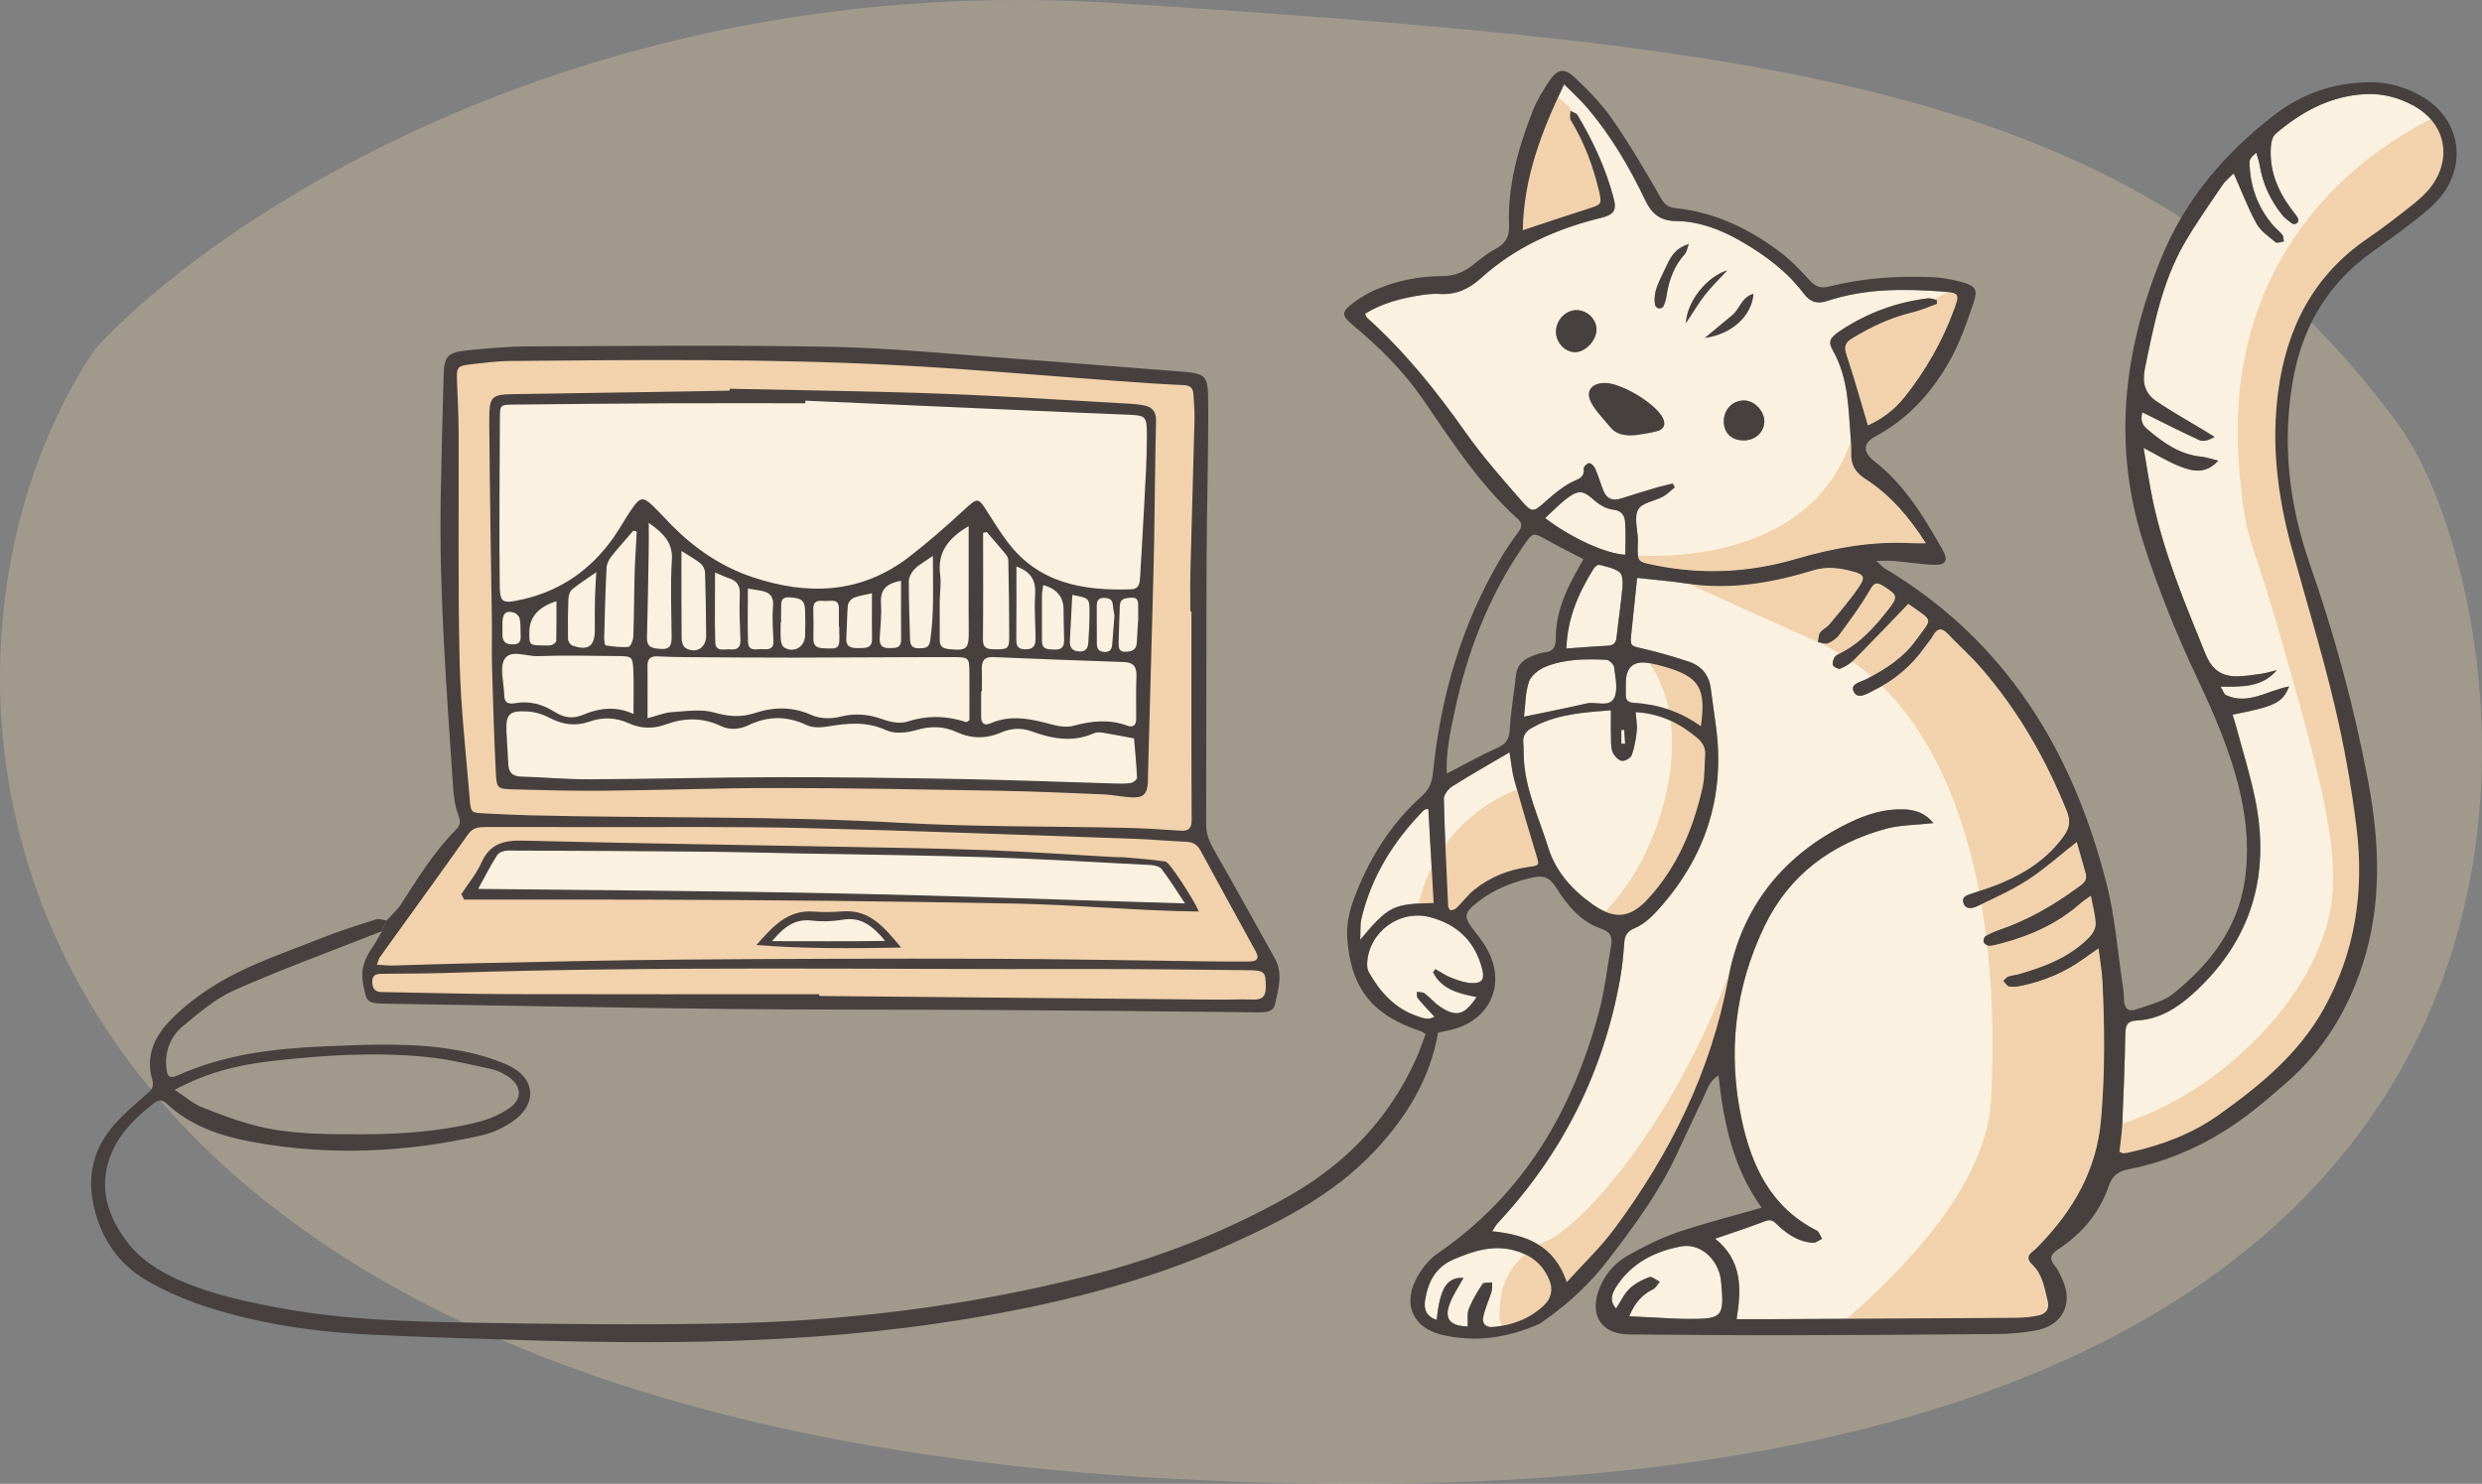 <svg width="490" height="293" viewBox="0 0 490 293" fill="none" xmlns="http://www.w3.org/2000/svg">
    <rect x="0" y="0" width="490" height="293" fill="#808080" stroke="none"/>
    <path d="M220.733 0.64C115.56 -6.185 42.282 43.296 18.79 68.889C-22.999 130.639 -11.982 278.398 230.221 291.92C535.846 308.982 498.943 118.797 473.685 84.093C424.825 16.959 352.199 9.171 220.733 0.64Z" fill="#F2D2AC" fill-opacity="0.3"/>
    <g clip-path="url(#clip0_173_1734)">
        <path d="M154.124 122.872C154.153 122.872 154.182 122.872 154.21 122.872C154.21 122.033 154.174 121.194 154.221 120.362C154.282 119.241 153.883 117.84 155.888 117.948C158.159 118.074 158.868 118.531 158.94 120.426C159.004 122.098 158.986 123.777 158.947 125.452C158.889 127.714 156.834 128.979 154.883 127.898C154.487 127.678 154.207 126.969 154.16 126.457C154.056 125.272 154.128 124.069 154.128 122.872H154.124ZM181.337 128.003C182.445 127.981 183.406 128.085 183.64 126.5C184.428 121.168 184.183 115.844 184.169 109.763C182.477 110.948 181.387 111.517 180.57 112.357C179.98 112.962 179.433 113.924 179.425 114.727C179.4 118.557 179.58 122.386 179.663 126.216C179.688 127.347 180.077 128.021 181.34 127.999L181.337 128.003ZM193.703 136.501C193.703 138.176 193.703 139.851 193.703 141.523C193.703 142.787 194.311 143.36 195.502 142.838C199.649 141.015 203.683 141.977 207.772 143.079C209.103 143.439 210.676 143.656 211.961 143.303C215.52 142.323 218.994 141.991 222.524 143.277C223.78 143.735 224.309 143.151 224.313 141.916C224.32 139.163 224.245 136.404 224.36 133.655C224.439 131.771 223.91 130.784 221.833 130.719C213.235 130.449 204.64 130.088 196.046 129.743C194.275 129.67 193.764 130.596 193.832 132.189C193.894 133.622 193.847 135.06 193.847 136.497C193.8 136.497 193.753 136.497 193.706 136.497L193.703 136.501ZM196.294 128.201C199.012 128.233 199.253 128.125 199.249 125.553C199.245 120.56 199.163 115.57 199.065 110.577C199.058 110.155 198.767 109.676 198.479 109.331C197.28 107.879 196.031 106.47 194.801 105.047C194.563 105.101 194.322 105.159 194.084 105.213C194.084 112.241 194.124 119.266 194.056 126.291C194.038 128.021 194.948 128.183 196.291 128.201H196.294ZM163.05 118.661C161.927 118.636 160.516 118.312 160.566 120.261C160.617 122.174 160.617 124.094 160.577 126.007C160.552 127.322 161.031 127.909 162.438 127.988C165.688 128.175 165.807 128.125 165.688 124.807C165.673 124.447 165.688 124.09 165.688 123.73C165.663 123.73 165.637 123.73 165.616 123.73C165.616 122.534 165.609 121.334 165.616 120.138C165.63 118.142 164.122 118.683 163.05 118.661V118.661ZM175.474 127.959C176.683 127.938 177.917 128.111 177.896 126.27C177.856 122.473 177.885 118.679 177.885 114.673C174.808 115.206 173.742 116.575 173.922 119.201C174.074 121.435 173.796 123.705 173.671 125.953C173.599 127.26 174.063 127.984 175.474 127.956V127.959ZM168.556 118.031C168.045 118.236 167.444 118.935 167.394 119.457C167.189 121.583 167.239 123.733 167.077 125.866C166.929 127.79 168.042 127.995 169.528 127.959C170.881 127.927 172.209 128.071 172.163 126.05C172.098 123.218 172.148 120.383 172.148 117.13C170.827 117.44 169.636 117.595 168.56 118.027L168.556 118.031ZM185.533 126.371C185.526 127.538 186.019 128.021 187.221 128.15C190.885 128.546 191.31 128.19 191.256 124.497C191.216 121.86 191.238 119.219 191.238 116.582C191.238 112.526 191.238 108.47 191.238 103.883C187.145 106.29 185.044 109.078 185.616 113.477C185.846 115.239 185.537 117.065 185.526 118.866C185.508 121.367 185.551 123.87 185.537 126.371H185.533ZM90.23 75.567C90.1 72.408 90.179 72.239 93.167 71.907C95.668 71.63 98.18 71.295 100.689 71.273C126.35 71.053 152.015 70.769 177.651 72.134C192.011 72.898 206.343 74.188 220.685 75.225C224.99 75.535 229.294 75.856 233.602 76.036C234.981 76.094 235.56 76.591 235.61 77.909C235.668 79.465 235.866 81.025 235.826 82.578C235.578 92.658 235.265 102.734 235.009 112.811C234.941 115.448 234.999 118.092 234.999 120.729C235.071 120.729 235.143 120.729 235.214 120.729C235.214 134.408 235.182 148.087 235.254 161.769C235.265 163.534 234.732 164.129 233.023 164.01C229.438 163.765 225.85 163.531 222.258 163.452C207.394 163.12 192.504 163.293 177.673 162.454C153.354 161.077 129.017 161.571 104.694 160.984C101.7 160.912 98.706 160.753 95.711 160.606C93.041 160.476 92.947 160.469 92.738 157.886C92.004 148.8 90.95 139.722 90.737 130.622C90.385 115.512 90.604 100.393 90.543 85.276C90.529 82.038 90.359 78.803 90.23 75.564V75.567ZM96.604 83.889C96.683 96.848 96.946 109.806 97.115 122.764C97.154 125.765 97.057 128.766 97.144 131.767C97.345 138.724 97.54 145.68 97.899 152.629C98.058 155.681 98.231 155.771 101.383 155.857C107.376 156.023 113.372 156.182 119.364 156.124C130.752 156.012 142.139 155.576 153.527 155.584C168.034 155.594 182.542 155.868 197.05 156.124C203.996 156.246 210.942 156.556 217.885 156.844C219.677 156.92 221.455 157.327 223.248 157.428C225.742 157.572 226.465 156.87 226.624 154.406C226.656 153.926 226.627 153.444 226.642 152.965C226.962 141.209 227.282 129.454 227.599 117.699C227.7 113.981 227.8 110.264 227.862 106.546C227.988 98.746 228.042 90.943 228.232 83.144C228.279 81.169 227.408 80.276 225.619 79.999C224.91 79.891 224.194 79.779 223.478 79.739C211.032 79.051 198.594 78.204 186.141 77.743C172.127 77.228 158.097 77.07 144.075 76.753C144.075 76.875 144.072 76.998 144.068 77.124C130.284 77.351 116.496 77.606 102.711 77.794C96.726 77.873 96.571 77.808 96.607 83.886L96.604 83.889ZM218.015 128.727C219.109 128.766 219.501 128.204 219.573 127.235C219.706 125.452 219.846 123.672 220.008 121.543C219.933 121.06 219.76 120.239 219.688 119.407C219.595 118.301 218.918 118.099 217.975 118.059C216.83 118.009 216.517 118.658 216.514 119.601C216.507 122.112 216.514 124.623 216.535 127.134C216.543 128.085 216.928 128.691 218.011 128.73L218.015 128.727ZM103.258 118.33C110.834 116.6 116.787 112.375 121.218 106.013C122.517 104.143 123.586 102.111 124.907 100.259C126.429 98.13 127.016 98.101 128.855 99.845C130.158 101.084 131.349 102.439 132.616 103.718C137.158 108.304 142.387 111.888 148.513 113.945C159.469 117.624 170.028 117.278 179.548 109.918C183.237 107.068 186.753 103.974 190.187 100.818C193.062 98.177 193.066 98.094 195.074 101.286C196.287 103.213 197.514 105.144 198.878 106.964C205.036 115.192 213.829 116.672 223.284 116.366C224.954 116.312 225.029 115.059 225.098 113.801C225.367 108.891 225.688 103.981 225.936 99.067C226.156 94.755 226.462 90.442 226.44 86.13C226.418 82.002 226.256 82.03 222.236 81.872C215.409 81.602 208.581 81.296 201.758 80.996C187.505 80.373 173.253 79.746 159.001 79.12C159.001 79.285 158.994 79.455 158.994 79.62C149.881 79.62 140.771 79.588 131.659 79.627C121.585 79.674 111.511 79.775 101.437 79.88C98.792 79.909 98.709 79.955 98.695 82.412C98.634 93.216 98.565 104.02 98.63 114.821C98.655 119.09 98.95 119.302 103.255 118.319L103.258 118.33ZM208.196 128.251C209.6 128.338 210.129 127.675 210.082 126.327C210.014 124.295 210.007 122.26 209.971 120.228C209.927 117.812 208.591 116.243 205.961 115.52C205.871 116.222 205.717 116.896 205.709 117.57C205.688 120.56 205.72 123.55 205.709 126.54C205.702 128.363 207.001 128.179 208.193 128.255L208.196 128.251ZM214.847 126.972C214.995 124.966 215.089 122.948 215.089 120.938C215.089 118.088 215.049 118.088 211.691 117.472C211.518 120.661 211.346 123.604 211.209 126.547C211.151 127.786 211.637 128.543 213.026 128.633C214.304 128.716 214.768 128.006 214.844 126.972H214.847ZM202.647 128.204C204.14 128.179 204.453 127.26 204.446 126.093C204.432 123.222 204.169 120.336 204.363 117.483C204.547 114.731 203.647 112.919 200.663 111.852C200.663 116.903 200.692 121.669 200.645 126.435C200.631 127.909 201.351 128.229 202.647 128.208V128.204ZM223.258 118.016C222.139 118.11 221.106 118.16 221.07 119.677C221.013 122.044 220.872 124.411 220.843 126.781C220.833 127.693 220.786 128.766 222.254 128.698C223.442 128.64 224.356 128.323 224.435 126.929C224.507 125.628 224.583 124.328 224.698 122.321C224.698 121.957 224.687 120.891 224.698 119.825C224.709 118.823 224.712 117.894 223.255 118.016H223.258ZM101.329 127.235C103.024 127.17 102.783 126.003 102.762 124.951C102.744 123.996 102.78 123.017 102.567 122.098C102.463 121.648 101.909 121.111 101.448 120.974C99.692 120.452 99.08 121.219 99.188 123.712C99.188 124.191 99.206 124.67 99.188 125.146C99.116 126.659 99.803 127.293 101.333 127.235H101.329ZM117.719 112.984C115.794 114.331 114.3 115.264 112.958 116.381C112.504 116.759 112.249 117.591 112.224 118.229C112.116 120.866 112.091 123.507 112.137 126.144C112.145 126.594 112.555 127.293 112.944 127.437C116.143 128.608 117.489 127.588 117.442 124.191C117.414 122.152 117.424 120.113 117.468 118.074C117.5 116.575 117.615 115.077 117.727 112.987L117.719 112.984ZM108.941 127.354C109.294 127.253 109.802 126.814 109.809 126.515C109.877 123.96 109.848 121.403 109.848 118.704C106.348 119.812 104.567 121.787 104.507 124.631C104.45 127.376 104.468 127.397 107.174 127.444C107.764 127.455 108.387 127.509 108.941 127.354ZM101.653 138.846C104.511 138.327 107.113 139.044 109.539 140.583C111.252 141.671 113.048 141.995 115.013 141.173C118.191 139.844 121.441 139.322 125.069 140.972C125.069 137.852 125.155 135.222 125.047 132.603C124.925 129.649 124.853 129.584 121.995 129.548C116.719 129.483 111.436 129.379 106.163 129.559C103.903 129.634 100.764 128.157 99.577 130.211C98.555 131.976 99.508 134.876 99.551 137.275C99.577 138.745 100.318 139.095 101.653 138.85V138.846ZM246.278 191.566C235.726 191.479 225.173 191.31 214.621 191.335C172.526 191.447 130.424 190.719 88.337 192.103C84.021 192.243 79.703 192.232 75.384 192.279C74.322 192.29 73.494 192.47 73.505 193.832C73.516 195.136 73.998 195.885 75.384 195.878C75.985 195.874 76.582 195.907 77.183 195.914C84.979 196.047 92.771 196.274 100.566 196.292C120.959 196.346 141.347 196.31 161.74 196.31V196.653C187.768 196.898 213.793 197.143 239.821 197.377C242.341 197.398 244.86 197.272 247.376 197.359C249.204 197.42 249.899 196.761 249.899 194.884C249.899 191.886 249.704 191.591 246.274 191.562L246.278 191.566ZM150.205 116.636C149.532 116.521 148.859 116.413 147.653 116.215C147.653 119.915 147.57 123.33 147.682 126.738C147.75 128.849 149.524 128.064 150.683 128.179C151.842 128.291 152.792 128.096 152.71 126.511C152.591 124.259 152.422 121.983 152.616 119.745C152.789 117.76 151.957 116.932 150.205 116.636ZM124.101 127.725C124.486 127.689 125.011 126.421 125.036 125.704C125.191 121.63 125.177 117.552 125.292 113.473C125.371 110.635 125.569 107.803 125.717 104.968C125.493 104.903 125.27 104.838 125.047 104.773C123.575 106.488 122.049 108.163 120.653 109.936C120.174 110.545 119.789 111.391 119.749 112.148C119.526 116.698 119.4 121.251 119.281 125.805C119.267 126.371 119.389 127.404 119.573 127.433C121.07 127.671 122.607 127.866 124.101 127.725V127.725ZM127.833 131.418C127.858 134.746 127.84 138.079 127.84 141.825C129.812 141.303 131.166 140.712 132.551 140.626C135.391 140.453 138.418 139.952 141.052 140.701C143.867 141.505 146.303 141.689 149.053 140.788C152.782 139.559 156.478 139.505 160.253 141.202C161.862 141.926 164.09 141.973 165.832 141.53C168.787 140.777 171.439 141.015 174.257 142.031C175.765 142.575 177.691 142.953 179.134 142.488C183.082 141.22 186.875 141.314 190.737 142.568C190.874 142.611 191.108 142.369 191.389 142.204C191.389 139.149 191.407 136.04 191.385 132.931C191.364 129.869 191.346 129.757 188.132 129.753C177.698 129.743 167.264 129.847 156.834 129.858C149.521 129.865 142.207 129.804 134.898 129.753C133.221 129.743 131.54 129.692 129.863 129.606C128.549 129.537 127.829 130.002 127.836 131.421L127.833 131.418ZM143.978 114.198C143.104 113.902 142.261 113.495 141.167 113.041C141.167 117.825 141.077 122.318 141.207 126.803C141.268 128.871 143.093 128.096 144.259 128.222C145.573 128.363 146.231 127.786 146.181 126.367C146.076 123.38 145.918 120.387 146.051 117.407C146.13 115.667 145.544 114.727 143.975 114.198H143.978ZM135.394 127.992C137.435 129.112 139.407 127.912 139.404 125.564C139.4 121.381 139.325 117.198 139.188 113.02C139.166 112.411 138.774 111.647 138.306 111.258C137.32 110.444 136.168 109.831 134.538 108.783C134.538 115.026 134.513 120.632 134.574 126.241C134.581 126.842 134.93 127.736 135.398 127.992H135.394ZM217.593 144.661C217.021 144.571 216.341 144.61 215.819 144.841C211.662 146.664 207.617 145.846 203.597 144.39C201.563 143.652 199.584 143.803 197.644 144.643C194.721 145.907 191.817 145.907 188.934 144.585C186.31 143.382 183.762 143.321 180.941 144.153C179.084 144.7 176.651 144.967 175.002 144.207C171.119 142.416 167.369 142.787 163.431 143.45C162.082 143.677 160.444 143.746 159.271 143.187C155.398 141.343 151.677 141.357 147.851 143.166C146.055 144.016 144.158 144.236 142.283 143.349C138.713 141.663 135.128 141.699 131.464 143.047C129.013 143.947 126.552 143.915 124.122 142.813C121.614 141.674 119.051 141.548 116.427 142.478C113.674 143.45 111.072 143.115 108.463 141.728C107.131 141.022 105.537 140.557 104.036 140.482C100.487 140.305 99.865 141.051 99.998 144.524C100.016 145.003 100.055 145.482 100.084 145.961C100.077 145.961 100.073 145.961 100.066 145.961C100.163 147.636 100.271 149.315 100.361 150.99C100.448 152.586 101.225 153.289 102.87 153.336C107.419 153.465 111.968 153.894 116.514 153.872C128.859 153.815 141.203 153.476 153.548 153.458C165.655 153.44 177.763 153.599 189.87 153.826C199.929 154.013 209.989 154.413 220.048 154.705C221.124 154.737 222.218 154.766 223.269 154.596C223.73 154.524 224.489 153.937 224.475 153.609C224.363 151.001 224.104 148.4 223.888 145.799C221.79 145.41 219.699 144.985 217.593 144.653V144.661ZM127.728 125.87C127.671 127.948 128.92 128.024 130.485 128.136C132.447 128.276 132.598 127.163 132.591 125.704C132.562 120.686 132.314 115.653 132.641 110.66C132.864 107.245 131.184 105.451 128.074 103.228C128.074 105.479 128.096 106.899 128.074 108.322C127.973 114.172 127.89 120.023 127.728 125.87V125.87ZM476.326 20.776C473.418 19.235 470.334 18.417 466.994 18.586C460.066 18.932 454.365 22.059 449.247 26.429C448.642 26.944 448.38 28.093 448.319 28.972C447.998 33.493 449.564 37.449 452.184 41.048C452.677 41.725 453.231 42.359 453.667 43.072C453.8 43.292 453.735 43.811 453.555 43.991C453.357 44.193 452.803 44.337 452.623 44.204C451.86 43.653 451.061 43.076 450.482 42.348C448.203 39.484 446.71 36.249 446.112 32.611C445.976 31.779 445.68 30.975 445.457 30.157C444.583 30.82 444.097 31.444 444.108 32.06C444.194 36.779 445.72 40.994 448.833 44.578C449.38 45.209 450.079 45.713 450.586 46.373C450.831 46.693 450.791 47.237 450.878 47.677C450.327 47.745 449.553 48.08 449.262 47.839C447.901 46.704 446.292 45.616 445.475 44.128C443.78 41.041 442.531 37.708 440.991 34.232C440.393 34.837 439.443 35.547 438.813 36.473C436.193 40.338 433.469 44.153 431.158 48.203C426.814 55.818 425.187 64.338 423.445 72.815C422.888 75.528 423.471 77.675 425.619 79.148C428.664 81.234 431.914 83.025 435.074 84.945C435.79 85.381 436.499 85.828 437.208 86.267C436.031 86.948 434.97 87.247 434.207 86.897C430.456 85.183 426.785 83.299 422.956 81.411C422.654 82.52 422.675 83.691 423.856 84.686C427.001 87.344 430.259 89.743 434.559 90.165C435.556 90.262 436.524 90.619 437.932 90.957C435.402 93.742 432.799 93.022 430.417 92.107C428.067 91.206 425.896 89.837 423.197 88.439C423.881 92.37 424.363 95.807 425.094 99.193C427.332 109.568 431.428 119.295 435.402 129.083C436.632 132.113 438.45 133.529 441.495 133.536C443.15 133.54 444.817 133.269 446.465 133.032C447.491 132.884 448.488 132.563 449.499 132.318C446.577 135.759 442.625 135.611 438.392 135.575C438.875 136.353 439.055 137.063 439.476 137.257C443.849 139.278 447.685 136.306 451.928 135.539C450.6 138.77 449.2 139.448 440.764 141.112C441.034 142.013 441.326 142.892 441.563 143.785C442.798 148.415 444.244 153.004 445.205 157.691C448.297 172.76 444.525 185.73 432.972 196.184C429.787 199.066 426.249 201.285 421.844 201.498C419.81 201.599 419.627 202.611 419.591 204.265C419.472 210.14 419.249 216.013 418.997 221.885C418.918 223.762 418.619 225.631 418.428 227.44C418.864 227.595 419.087 227.75 419.292 227.732C419.767 227.688 420.235 227.573 420.703 227.469C426.962 226.064 432.868 223.83 438.133 220.073C446.184 214.323 453.768 208.13 458.72 199.286C465.004 188.064 466.775 175.967 465.238 163.419C464.234 155.22 462.762 147.038 460.847 139.005C458.378 128.629 455.236 118.416 452.422 108.124C449.643 97.965 448.362 87.697 449.794 77.145C451.497 64.623 456.791 54.338 467.419 47.086C470.489 44.993 473.433 42.709 476.341 40.392C477.734 39.283 479.116 38.043 480.142 36.606C484.248 30.831 482.582 24.087 476.326 20.769V20.776ZM320.833 103.12C320.735 101.762 320.145 100.8 318.385 100.62C317.108 100.486 315.733 99.661 314.736 98.772C312.681 96.934 311.745 96.639 309.517 98.274C307.995 99.395 306.681 100.803 305.04 102.298C310.194 106.236 317.057 109.352 320.876 109.536C320.876 107.392 320.987 105.249 320.836 103.123L320.833 103.12ZM283.194 200.763C281.974 199.43 280.897 198.331 279.926 197.15C279.684 196.854 279.764 196.296 279.695 195.86C280.21 195.943 280.847 195.86 281.218 196.137C282.265 196.919 283.122 197.967 284.198 198.702C287.458 200.929 289.1 200.504 291.507 196.88C288.052 196.17 284.622 195.42 282.906 191.958C283.068 191.76 283.233 191.559 283.395 191.36C284.428 191.937 285.411 192.643 286.505 193.061C287.818 193.562 289.218 194.08 290.593 194.12C292.591 194.181 293.127 193.356 292.63 191.386C291.241 185.899 287.71 182.487 282.272 181.09C276.262 179.544 270.187 184.062 269.909 190.24C269.884 190.813 269.963 191.476 270.237 191.958C272.472 195.914 275.394 199.167 279.839 200.659C280.84 200.997 281.991 201.509 283.201 200.759L283.194 200.763ZM328.733 131.684C327.703 131.385 326.652 131.126 325.598 130.939C322.476 130.384 320.936 131.741 320.977 135.009C320.984 135.726 320.987 136.447 320.966 137.164C320.933 138.176 321.372 138.702 322.416 138.767C327.264 139.062 331.756 140.464 335.787 143.414C336.852 135.881 335.474 133.644 328.733 131.688V131.684ZM319.731 112.987C318.644 112.169 317.122 111.885 315.747 111.524C315.452 111.449 314.858 111.906 314.635 112.263C311.695 116.975 309.463 121.932 309.229 128.057C312.256 127.844 314.757 127.621 317.262 127.516C318.41 127.469 319.004 127.095 319.137 125.888C319.501 122.552 320.012 119.23 320.314 115.887C320.404 114.911 320.329 113.437 319.731 112.987V112.987ZM301.858 134.592C301.117 136.721 301.164 139.127 300.869 141.516C305.335 140.583 309.294 139.819 313.217 138.904C315.096 138.464 317.788 139.808 318.724 137.711C319.465 136.043 318.889 133.727 318.655 131.728C318.59 131.173 317.68 130.308 317.126 130.283C313.069 130.085 308.974 130.106 305.151 131.637C303.834 132.167 302.287 133.352 301.855 134.592H301.858ZM320.653 144.113C320.462 144.12 320.271 144.127 320.08 144.138V146.826C320.332 146.844 320.588 146.865 320.84 146.883C320.779 145.961 320.714 145.035 320.653 144.113ZM414.3 187.239C412.994 188.154 412.123 188.752 411.263 189.372C407.599 192.002 403.532 193.695 399.141 194.628C398.335 194.801 397.464 194.92 396.668 194.79C396.226 194.718 395.877 194.077 395.484 193.691C395.812 193.399 396.093 192.982 396.478 192.837C397.144 192.589 397.885 192.556 398.572 192.358C403.694 190.899 408.607 189.001 412.44 185.117C413.113 184.436 413.75 183.334 413.732 182.441C413.696 180.708 413.181 178.986 412.789 176.839C411.835 177.534 411.255 177.887 410.752 178.334C406.246 182.325 400.933 184.721 395.182 186.241C394.372 186.457 393.548 186.699 392.72 186.742C392.35 186.76 391.763 186.389 391.63 186.054C391.5 185.733 391.705 185.009 391.986 184.847C392.907 184.314 393.908 183.889 394.919 183.539C400.411 181.637 405.382 178.773 410.05 175.354C410.989 174.666 412.191 174.047 411.777 172.523C411.205 170.412 410.59 168.311 409.999 166.233C406.537 168.953 403.593 171.608 400.307 173.744C397.215 175.754 393.786 177.26 390.456 178.885C389.506 179.35 388.124 179.695 387.649 178.37C387.149 176.979 388.481 176.709 389.513 176.363C391.443 175.722 393.39 175.099 395.261 174.306C400.08 172.26 404.313 169.443 407.437 165.094C408.614 163.455 408.804 162.047 408.038 160.141C403.874 149.812 398.418 140.273 391.101 131.857C389.06 129.508 386.713 127.426 384.565 125.164C383.287 123.816 382.395 124.054 381.549 125.589C381.146 126.317 380.555 126.943 380.077 127.631C377.406 131.457 373.94 134.372 369.769 136.396C368.585 136.973 366.76 138.209 365.954 136.551C365.209 135.02 367.34 134.664 368.394 134.127C372.177 132.192 375.733 129.912 378.234 126.446C381.542 121.864 381.84 122.836 376.881 119.317C376.708 119.194 376.42 119.234 376.686 119.274C372.994 123.099 369.539 126.731 366.008 130.29C365.274 131.029 364.309 131.609 363.345 132.019C362.985 132.174 362.107 131.771 361.883 131.382C361.675 131.018 361.901 130.265 362.157 129.811C362.369 129.436 362.884 129.199 363.305 128.99C367.286 127.008 370.129 123.752 372.796 120.358C374.822 117.778 374.585 117.479 371.853 115.721C370.219 114.669 369.834 115.311 369.002 116.741C367.26 119.731 365.173 122.523 363.122 125.319C362.582 126.054 361.714 126.662 360.869 127.019C360.332 127.242 359.558 126.886 358.889 126.788C359.022 126.154 358.986 125.394 359.335 124.912C359.814 124.252 360.685 123.888 361.207 123.254C363.251 120.765 365.396 118.333 367.167 115.657C368.29 113.96 367.905 113.409 365.961 112.875C363.309 112.144 360.75 111.751 357.892 112.623C349.819 115.091 341.574 116.525 333.062 115.228C329.891 114.745 326.688 114.497 323.201 114.104C322.819 117.757 322.445 121.313 322.078 124.868C321.794 127.624 321.83 127.491 324.406 128.089C327.43 128.791 330.42 129.663 333.368 130.632C335.83 131.443 337.367 133.201 337.727 135.86C338.065 138.353 338.41 140.846 338.752 143.339C340.681 157.468 336.535 169.659 326.951 180.063C325.76 181.356 324.306 182.606 322.718 183.273C321.21 183.907 320.771 184.71 320.66 186.169C320.48 188.558 320.257 190.957 319.836 193.317C316.525 211.765 308.437 227.829 295.661 241.533C295.29 241.933 295.038 242.444 294.585 243.118C301.282 243.806 306.814 245.802 309.316 253.162C312.67 249.441 315.988 246.299 318.677 242.682C329.747 227.779 337.799 211.571 341.239 193.036C343.841 179.025 352.148 168.69 365.123 162.428C368.488 160.804 372.036 159.669 375.851 159.813C378.029 159.896 380.012 160.469 381.707 162.529C378.191 162.926 375.121 162.879 372.281 163.66C361.599 166.607 353.224 172.757 348.355 182.873C342.495 195.042 341.031 207.921 343.859 221.117C345.824 230.282 349.654 238.42 358.644 242.963C359.152 243.219 359.371 244.044 359.728 244.606C359.127 244.883 358.515 245.42 357.932 245.391C355.294 245.254 353.181 243.904 351.255 242.192C350.5 241.522 349.953 240.553 348.535 241.104C345.378 242.333 342.143 243.363 338.616 244.588C343.982 248.904 343.82 254.459 342.848 260.479C345.396 260.479 347.664 260.49 349.931 260.479C366.001 260.4 382.071 260.324 398.144 260.212C399.573 260.201 401.027 260.057 402.427 259.762C403.903 259.448 404.68 258.523 404.266 256.858C403.629 254.3 403.28 251.627 401.225 249.689C400.196 248.717 400.239 247.892 401.383 247.056C401.862 246.706 402.276 246.252 402.693 245.824C409.37 238.9 413.94 231.021 414.801 221.15C415.596 212.025 415.546 202.925 415.088 193.807C414.984 191.731 414.61 189.674 414.315 187.246L414.3 187.239ZM298.015 148.559C293.883 150.99 290.244 153.037 286.724 155.267C285.932 155.767 285.029 156.917 285.047 157.749C285.209 164.806 285.569 171.86 285.896 178.914C285.911 179.209 286.228 179.739 286.39 179.731C286.789 179.721 287.275 179.555 287.556 179.281C288.74 178.117 289.744 176.745 291.025 175.711C294.164 173.175 297.791 171.73 301.808 171.183C304.018 170.884 303.906 170.812 303.276 168.751C301.768 163.841 300.322 158.909 298.939 153.962C298.529 152.489 298.41 150.936 298.015 148.559V148.559ZM339.569 251.761C338.641 248.194 335.452 245.453 331.882 246.112C326.735 247.059 322.096 249.39 319.123 254.009C318.353 255.205 317.583 256.768 319.051 258.368C319.987 256.948 320.642 255.475 321.722 254.445C322.783 253.425 324.208 252.69 325.601 252.168C326.109 251.977 326.976 252.751 327.682 253.086C327.243 253.591 326.904 254.297 326.35 254.571C324.209 255.63 322.751 257.222 321.65 259.91C324.817 260.072 327.556 260.219 330.295 260.349C331.371 260.4 332.45 260.421 333.526 260.428C339.969 260.461 340.401 259.989 339.828 253.544C339.774 252.95 339.717 252.344 339.569 251.768V251.761ZM298.839 246.865C294.639 245.77 290.827 247.031 287.009 248.659C283.352 250.215 281.909 253.18 281.336 256.783C281.049 258.602 281.671 260 283.64 260.627C284.259 254.311 285.717 252.128 288.916 252.326C287.952 254.142 286.674 255.918 286.044 257.899C285.195 260.562 286.49 261.855 289.755 261.913C289.816 260.554 289.596 259.38 289.974 258.447C290.669 256.721 291.633 255.082 292.677 253.537C292.925 253.169 293.93 253.317 294.588 253.231C294.549 253.854 294.624 254.509 294.448 255.089C293.937 256.768 293.159 258.379 292.814 260.083C292.576 261.246 293.21 262.15 294.689 262.028C298.511 261.711 301.945 260.432 304.763 257.802C306.3 256.368 306.677 254.581 305.803 252.557C304.457 249.437 302.027 247.697 298.842 246.865H298.839ZM314.534 178.658C318.778 181.634 321.833 181.284 325.317 177.523C331.104 171.276 334.268 163.696 336.118 155.522C336.586 153.451 336.467 151.25 336.636 149.11C336.748 147.662 336.136 146.602 335.045 145.691C331.572 142.787 327.71 140.874 322.913 140.615C323.006 141.923 323.251 143.108 323.136 144.254C322.974 145.882 322.693 147.535 322.157 149.07C321.952 149.65 320.854 150.302 320.228 150.241C319.58 150.176 318.817 149.391 318.468 148.732C318.101 148.036 318.072 147.114 318.047 146.289C317.993 144.405 318.029 142.517 318.029 140.248C313.152 140.644 308.185 140.91 303.55 143.122C303.226 143.277 302.927 143.483 302.603 143.638C301.293 144.275 300.57 145.233 300.743 146.775C300.836 147.608 300.807 148.451 300.829 149.29C300.991 155.663 303.791 161.337 305.627 167.263C307.149 172.184 310.435 175.779 314.541 178.658H314.534ZM283.039 178.305C282.683 172 282.333 165.869 281.984 159.705C281.556 159.813 281.268 159.795 281.139 159.928C275.175 166.009 270.762 173.002 268.779 181.371C268.502 182.534 268.625 183.791 268.535 185.571C274.106 178.892 274.988 178.467 283.042 178.305H283.039ZM233.951 178.388C232.263 175.869 230.899 173.658 229.326 171.604C228.92 171.071 227.876 170.84 227.106 170.801C216.341 170.242 205.58 169.601 194.808 169.262C182.233 168.866 169.65 168.744 157.072 168.506C151.079 168.391 145.087 168.225 139.094 168.171C126.152 168.056 113.21 167.98 100.268 167.951C99.548 167.951 98.511 168.301 98.162 168.837C96.877 170.815 95.823 172.944 94.397 175.524C118.144 175.805 141.268 175.916 164.389 176.392C187.433 176.864 210.471 177.7 233.944 178.391L233.951 178.388ZM269.881 62.742C269.715 62.595 269.665 62.325 269.478 61.95C272.897 59.828 276.697 58.862 280.609 58.268C281.79 58.088 283.006 57.965 284.194 58.041C287.39 58.243 289.978 57.083 292.317 54.961C299.141 48.772 307.282 45.162 316.136 42.997C318.518 42.413 319.209 41.588 318.572 39.157C317.039 33.324 314.509 27.888 311.428 22.718C311.187 22.311 310.5 22.171 310.017 21.904C310.035 22.531 309.827 23.298 310.111 23.759C312.778 28.1 314.513 32.809 315.675 37.734C316.294 40.345 316.139 40.381 313.577 41.192C309.377 42.525 305.209 43.944 300.62 45.461C300.804 35.176 304.245 26.133 308.79 16.637C310.608 18.478 312.087 19.797 313.357 21.292C318.054 26.811 321.696 33.025 324.802 39.535C326.084 42.219 327.764 43.602 330.824 43.638C335.484 43.692 339.785 45.36 343.744 47.651C348.427 50.364 352.81 53.578 356.096 57.969C357.424 59.742 358.86 60.037 360.768 59.407C368.214 56.953 375.869 56.993 383.553 57.573C386.767 57.814 386.911 58.009 385.803 61.046C383.474 67.404 380.145 73.237 375.927 78.511C373.984 80.939 371.479 82.798 368.751 84.008C367.275 79.076 366.004 74.487 364.493 69.976C363.953 68.37 364.32 67.588 365.666 66.77C369.38 64.519 373.246 62.681 377.5 61.672C379.177 61.276 380.779 60.548 382.413 59.972C382.384 59.72 382.355 59.468 382.326 59.215C381.736 59.104 381.124 58.83 380.555 58.902C374.387 59.659 368.697 61.766 363.499 65.163C361.236 66.644 360.815 67.4 361.844 69.209C365.015 74.786 364.892 80.96 365.4 87.034C365.468 87.87 365.483 88.713 365.461 89.553C365.396 91.782 366.278 93.263 368.25 94.531C373.141 97.68 376.877 102.01 380.224 107.266C379.091 107.266 378.328 107.306 377.572 107.259C369.683 106.78 362.024 108.185 354.527 110.375C345.231 113.092 335.913 113.517 326.454 111.557C323.262 110.894 323.255 110.923 323.32 107.655C323.327 107.295 323.356 106.935 323.348 106.575C323.298 104.546 322.564 102.154 323.392 100.598C324.101 99.265 326.634 98.948 328.29 98.051C329.146 97.586 329.848 96.837 330.618 96.217C330.489 95.969 330.363 95.72 330.233 95.475C329.24 95.713 328.236 95.911 327.261 96.199C324.849 96.913 322.441 97.651 320.044 98.415C318.418 98.934 317.201 98.537 316.55 96.902C315.977 95.461 315.538 93.966 314.927 92.543C314.721 92.067 314.192 91.494 313.75 91.437C313.415 91.394 312.62 92.139 312.656 92.463C312.875 94.459 311.417 94.582 310.133 95.263C308.362 96.203 306.771 97.539 305.256 98.879C302.657 101.178 302.542 101.376 300.203 98.692C296.42 94.362 292.605 90.014 289.298 85.327C283.532 77.16 277.331 69.418 269.873 62.732L269.881 62.742ZM344.41 79.084C342.153 78.997 340.343 80.784 340.314 83.126C340.286 85.424 341.75 86.901 344.108 86.962C346.357 87.02 348.16 85.5 348.301 83.425C348.445 81.332 346.497 79.163 344.406 79.084H344.41ZM341.999 62.227C340.361 63.582 338.727 64.94 336.578 66.723C341.955 65.974 345.817 62.35 346.174 58.034C343.863 58.625 343.485 61.002 341.999 62.227V62.227ZM332.839 63.805C334.318 61.59 335.376 59.774 336.665 58.142C337.957 56.503 339.476 55.04 341.013 53.376C337.025 54.619 333.048 59.453 332.843 63.805H332.839ZM326.771 60.26C326.821 60.52 327.196 60.851 327.466 60.898C327.746 60.945 328.254 60.772 328.358 60.552C328.657 59.925 328.887 59.237 328.988 58.549C329.452 55.415 330.449 52.544 332.637 50.155C332.969 49.791 333.037 49.182 333.411 48.203C330.446 49.074 329.607 51.185 328.7 53.16C327.667 55.411 326.249 57.591 326.771 60.26V60.26ZM314.124 79.451C315.035 81.213 316.56 82.657 317.82 84.239C318.975 85.687 320.523 86.119 322.963 85.903C323.953 85.727 325.634 85.564 327.228 85.103C328.365 84.772 328.941 83.922 328.301 82.585C326.915 79.696 319.918 75.481 316.632 75.629C314.156 75.74 312.994 77.264 314.12 79.451H314.124ZM307.185 65.397C307.12 67.498 308.815 69.432 310.813 69.533C312.871 69.638 315.135 67.354 315.186 65.117C315.232 63.088 313.379 61.247 311.277 61.237C309.132 61.226 307.257 63.132 307.189 65.397H307.185ZM166.415 181.594C164.432 181.922 162.341 182.015 160.35 181.774C157.104 181.381 154.898 182.837 152.418 185.838C160.152 185.827 167.171 185.913 174.75 185.78C172.216 182.743 169.945 181.01 166.411 181.594H166.415ZM74.412 190.492C74.729 189.656 74.79 189.278 74.988 189.001C80.797 180.917 86.649 172.865 92.404 164.738C93.332 163.426 94.43 163.293 95.794 163.297C103.23 163.315 110.665 163.282 118.101 163.3C131.774 163.336 145.45 163.174 159.112 163.506C180.8 164.032 202.481 164.882 224.165 165.627C227.516 165.743 230.863 166.074 234.214 166.207C235.574 166.262 236.402 166.82 237.043 167.998C240.645 174.641 244.291 181.259 247.926 187.884C248.751 189.39 247.966 189.844 246.62 189.851C243.744 189.865 240.865 189.851 237.989 189.819C223.719 189.646 209.452 189.347 195.182 189.307C175.031 189.253 154.883 189.311 134.732 189.469C120.825 189.581 106.919 189.927 93.012 190.204C87.862 190.305 82.711 190.51 77.558 190.64C76.633 190.665 75.704 190.557 74.408 190.489L74.412 190.492ZM177.914 187.106C174.437 182.92 171.587 179.533 166.3 179.958C164.396 180.113 162.463 180.131 160.563 179.994C155.358 179.623 152.44 183.147 149.33 186.591C158.706 187.354 167.898 187.268 177.914 187.106V187.106ZM91.079 176.561C91.266 176.918 91.457 177.274 91.644 177.631C103.712 177.631 115.776 177.602 127.844 177.638C139.951 177.678 152.058 177.743 164.165 177.873C176.269 178.002 188.369 178.179 200.469 178.413C212.476 178.647 224.453 179.836 236.687 179.984C235.895 177.97 230.928 170.242 230.118 170.12C227.419 169.706 224.68 169.525 221.956 169.273C221.362 169.219 220.757 169.273 220.16 169.237C211.551 168.762 202.949 168.146 194.336 167.839C183.921 167.468 173.494 167.339 163.071 167.141C143.179 166.762 123.287 166.488 103.399 165.981C99.595 165.883 96.762 166.488 95.06 170.307C94.066 172.537 92.429 174.483 91.079 176.558V176.561Z" fill="#FAF1E1"/>
        <path d="M91.338 70.654L88.214 74.094L90.197 157.446L92.803 161.985L72.098 191.994L72.994 196.667L152.713 198.227L249.899 198.584L251.5 191.994L249.899 189.361L236.686 164.14L237.381 75.621L177.896 70.041L140.199 69.681L94.599 70.279L91.338 70.654Z" fill="#F2D2AC"/>
        <path d="M97.709 79.127L99.983 154.258L224.698 155.457L226.44 81.62C205.601 79.57 183.049 78.161 158.986 77.787C137.284 77.448 116.805 77.996 97.709 79.127V79.127Z" fill="#FAF1E1"/>
        <path d="M99.105 166.996L92.763 176.421L174.466 176.972L234.786 179.137V178.384L229.283 170.592L204.946 169.075L153.242 167.396L100.98 166.438L99.105 166.996Z" fill="#FAF1E1"/>
        <path d="M158.331 180.884C158.27 180.974 152.198 184.058 152.198 184.058L151.511 185.975L176.074 186.393C176.074 186.393 171.136 181.36 170.809 181.331C170.481 181.302 164.194 180.881 164.179 180.881H158.331V180.884Z" fill="#FAF1E1"/>
        <path d="M418.997 221.888C424.442 220.044 433.562 216.175 442.398 208.047C445.842 204.877 455.081 196.379 459.155 183.37C462.934 171.298 459.011 156.866 451.018 128.503C445.004 107.165 443.657 107.317 442.639 98.314C441.631 89.416 439.54 70.945 449.819 52.072C459.227 34.797 473.976 26.404 480.757 23.111C480.757 23.111 489.837 31.357 476.747 41.289C463.657 51.221 446.45 67.404 450.409 94.719C454.368 122.033 474.422 156.963 466.454 183.489C458.489 210.014 443.765 224.09 418.428 228.892C418.417 228.42 418.417 227.937 418.428 227.44C418.471 225.422 418.687 223.564 418.997 221.885V221.888Z" fill="#F2D2AC"/>
        <path d="M288.066 179.775C287.966 179.775 286.494 179.728 286.393 179.728C285.04 179.688 281.221 179.577 279.868 179.537C280.39 176.741 281.908 170.711 286.81 164.921C291.957 158.848 298.003 156.376 300.692 155.458C301.948 160.789 303.204 166.121 304.464 171.449C302.243 171.5 297.384 171.925 292.706 175.225C290.568 176.734 289.07 178.417 288.066 179.775V179.775Z" fill="#F2D2AC"/>
        <path d="M315.477 181.576C320.13 176.896 322.884 172.343 324.51 169.115C329.621 158.956 333.483 142.164 325.601 130.935C325.083 130.193 324.604 129.613 324.269 129.224C327.465 129.256 330.798 129.937 333.339 132.145C345.277 142.517 333.281 181.05 320.199 182.534C318.28 182.754 316.607 182.142 315.473 181.58L315.477 181.576Z" fill="#F2D2AC"/>
        <path d="M298.46 48.199L317.928 40.889C317.928 40.889 315.056 22.909 306.44 18.561C306.44 18.561 297.183 37.939 298.46 48.199V48.199Z" fill="#F2D2AC"/>
        <path d="M296.913 262.161C295.61 261.261 296.006 258.339 296.294 256.239C297.003 251.065 300.53 248.068 301.408 247.344C303.071 245.975 304.615 245.352 305 245.186C310.892 242.682 322.15 230.686 332.047 212.601C335.664 205.99 340.059 196.822 343.776 185.286C342.873 190.831 341.243 198.836 338.151 208.17C335.063 217.486 329.834 232.793 317.327 247.106C310.366 255.071 299.861 264.207 296.909 262.165L296.913 262.161Z" fill="#F2D2AC"/>
        <path d="M363.305 128.982C367.286 127.001 370.129 123.744 372.796 120.351C374.822 117.771 374.585 117.472 371.853 115.714C370.219 114.662 369.834 115.304 369.003 116.734C367.261 119.724 365.173 122.516 363.122 125.311C362.582 126.046 361.714 126.655 360.869 127.012C360.332 127.235 359.559 126.878 358.889 126.781C360.383 127.451 361.822 128.204 363.215 129.033C363.248 129.018 363.28 129 363.312 128.986L363.305 128.982Z" fill="#F2D2AC"/>
        <path d="M361.203 123.247C363.247 120.758 365.392 118.326 367.163 115.649C368.286 113.953 367.901 113.401 365.957 112.868C363.305 112.137 360.746 111.744 357.888 112.616C349.906 115.055 341.754 116.478 333.343 115.257C339.494 118.06 347.966 121.893 358.885 126.781C359.018 126.147 358.983 125.387 359.332 124.904C359.81 124.245 360.681 123.881 361.203 123.247Z" fill="#F2D2AC"/>
        <path d="M410.05 175.347C410.989 174.659 412.191 174.039 411.777 172.516C411.205 170.404 410.589 168.304 409.999 166.225C406.537 168.945 403.593 171.6 400.307 173.737C397.431 175.606 394.268 177.04 391.162 178.535C391.511 180.582 391.82 182.664 392.087 184.782C392.979 184.274 393.944 183.867 394.915 183.532C400.408 181.63 405.378 178.766 410.046 175.347H410.05Z" fill="#F2D2AC"/>
        <path d="M382.333 59.223C382.362 59.475 382.391 59.727 382.42 59.979C380.786 60.556 379.184 61.283 377.507 61.68C373.249 62.688 369.387 64.522 365.673 66.777C364.327 67.595 363.96 68.377 364.5 69.984C366.011 74.494 367.282 79.084 368.758 84.016C371.486 82.801 373.991 80.946 375.934 78.518C380.152 73.24 383.485 67.411 385.81 61.053C386.796 58.351 386.785 57.901 384.507 57.663C383.622 58.146 382.733 58.628 381.847 59.111C382.009 59.154 382.171 59.197 382.33 59.226L382.333 59.223Z" fill="#F2D2AC"/>
        <path d="M323.355 109.709C323.51 110.966 324.154 111.089 326.458 111.568C335.916 113.527 345.234 113.102 354.531 110.386C362.027 108.196 369.69 106.791 377.575 107.27C378.331 107.317 379.094 107.277 380.228 107.277C376.881 102.021 373.141 97.691 368.254 94.542C366.281 93.274 365.403 91.793 365.465 89.563C365.49 88.724 365.475 87.881 365.403 87.045C357.863 109.413 331.576 110.073 323.355 109.712V109.709Z" fill="#F2D2AC"/>
        <path d="M402.416 259.748C403.892 259.434 404.669 258.508 404.255 256.844C403.618 254.286 403.269 251.613 401.214 249.675C400.185 248.702 400.228 247.877 401.372 247.041C401.851 246.692 402.265 246.238 402.682 245.809C409.359 238.885 413.93 231.006 414.79 221.135C415.585 212.01 415.535 202.91 415.078 193.792C414.973 191.717 414.599 189.66 414.304 187.232C412.997 188.147 412.126 188.745 411.266 189.365C407.602 191.995 403.535 193.688 399.145 194.621C398.338 194.794 397.467 194.913 396.672 194.783C396.229 194.711 395.88 194.07 395.488 193.684C395.815 193.392 396.096 192.974 396.481 192.83C397.147 192.582 397.889 192.549 398.576 192.351C403.697 190.892 408.61 188.994 412.443 185.11C413.116 184.429 413.753 183.327 413.735 182.433C413.699 180.701 413.185 178.979 412.792 176.831C411.839 177.527 411.259 177.88 410.755 178.326C406.249 182.318 400.937 184.714 395.186 186.234C394.376 186.45 393.552 186.692 392.724 186.735C392.602 186.742 392.458 186.702 392.314 186.641C393.386 196.145 393.634 206.333 393.095 216.931C392.346 231.63 380.192 246.811 364.586 260.396C375.772 260.338 386.958 260.281 398.14 260.201C399.569 260.191 401.023 260.047 402.423 259.751L402.416 259.748Z" fill="#F2D2AC"/>
        <path d="M365.659 130.604C366.976 131.515 368.243 132.502 369.459 133.558C372.839 131.738 375.963 129.577 378.23 126.439C381.538 121.857 381.836 122.829 376.877 119.31C376.704 119.187 376.416 119.227 376.683 119.266C372.99 123.092 369.535 126.724 366.004 130.283C365.896 130.395 365.781 130.499 365.662 130.6L365.659 130.604Z" fill="#F2D2AC"/>
        <path d="M395.258 174.299C400.077 172.253 404.309 169.435 407.433 165.087C408.61 163.448 408.801 162.039 408.034 160.134C403.87 149.805 398.414 140.266 391.097 131.85C389.057 129.501 386.71 127.419 384.561 125.156C383.284 123.809 382.391 124.047 381.545 125.582C381.142 126.309 380.552 126.936 380.073 127.624C377.788 130.899 374.916 133.504 371.522 135.456C381.131 144.855 387.433 158.981 390.694 175.963C392.231 175.452 393.768 174.933 395.258 174.299V174.299Z" fill="#F2D2AC"/>
        <path d="M75.412 183.863C65.72 187.686 55.919 191.263 46.389 195.456C42.639 197.106 39.335 199.945 36.121 202.6C33.742 204.564 32.569 207.413 32.821 210.638C32.979 212.684 33.465 213.062 35.232 212.273C44.503 208.13 54.361 206.999 64.341 206.592C72.968 206.239 81.624 205.825 90.179 207.348C93.569 207.954 97.006 208.851 100.138 210.249C105.882 212.814 106.198 218.185 100.926 221.636C99.155 222.796 97.089 223.729 95.031 224.194C80.015 227.606 64.874 228.265 49.697 225.455C43.532 224.313 37.604 222.321 32.864 217.882C31.953 217.028 31.215 217.18 30.352 217.857C27.015 220.469 23.953 223.351 22.193 227.292C19.339 233.679 20.904 239.519 24.824 244.873C27.509 248.54 31.241 250.943 35.369 252.762C42.121 255.738 49.283 257.193 56.485 258.483C68.221 260.58 80.105 260.922 91.968 261.142C108.754 261.451 125.554 261.632 142.34 261.336C166.749 260.911 190.899 257.939 214.595 251.966C228.473 248.468 241.782 243.331 254.285 236.262C265.583 229.875 274.206 220.97 279.572 209.056C280.296 207.453 280.839 205.774 281.44 204.193C280.976 203.894 280.796 203.717 280.58 203.645C270.949 200.486 266.63 195.197 265.964 185.078C265.806 182.649 266.36 180.016 267.21 177.707C270.103 169.835 274.422 162.799 280.728 157.165C282.218 155.832 282.718 154.38 282.909 152.496C284.431 137.383 288.613 123.096 296.427 109.983C297.471 108.232 298.64 106.556 299.839 104.907C300.533 103.952 300.519 103.253 299.623 102.442C292.058 95.612 286.587 87.117 280.886 78.806C277.05 73.215 272.277 68.506 267.087 64.198C264.852 62.343 264.748 61.633 267.087 59.853C268.502 58.776 270.085 57.85 271.719 57.151C275.84 55.39 280.213 54.518 284.676 54.521C287.138 54.521 289.063 53.736 290.892 52.234C292.274 51.099 293.713 49.975 295.279 49.128C297.179 48.102 298.007 46.79 297.917 44.568C297.6 36.617 299.763 29.131 302.621 21.832C303.398 19.843 304.554 17.974 305.734 16.18C307.426 13.611 308.761 13.283 310.945 15.351C313.634 17.894 316.279 20.596 318.367 23.626C321.833 28.651 324.946 33.936 327.973 39.243C328.782 40.659 329.689 40.983 331.057 41.131C338.543 41.941 345.101 45.093 351.064 49.492C353.357 51.182 355.387 53.282 357.312 55.4C358.453 56.658 359.511 56.971 361.084 56.575C367.753 54.896 374.555 54.446 381.404 54.723C383.301 54.799 385.227 55.13 387.062 55.631C390.053 56.441 390.546 57.076 389.563 59.968C388.221 63.92 386.81 67.937 384.751 71.54C381.26 77.646 376.582 82.772 370.236 86.173C367.739 87.51 367.728 89.275 370.056 91.087C375.973 95.698 379.763 101.974 383.387 108.34C384.841 110.894 384.172 111.708 381.066 111.496C378.676 111.333 376.301 110.973 373.915 110.761C372.972 110.674 372.011 110.746 370.452 110.746C371.241 111.478 371.575 111.913 372.014 112.176C396.056 126.525 409.38 148.454 415.995 174.965C417.553 181.219 418.05 187.74 419.015 194.142C419.176 195.208 419.31 196.289 419.324 197.366C419.353 199.117 420.191 199.873 421.815 199.286C424.269 198.396 427.04 197.802 429.002 196.231C436.189 190.471 441.717 183.424 443.143 173.989C444.028 168.131 443.575 162.255 442.236 156.466C440.407 148.584 437.215 141.209 433.785 133.932C429.689 125.239 426.094 116.37 423.164 107.201C417.053 88.086 419.177 69.594 426.537 51.297C431.255 39.567 439.051 30.395 448.908 22.765C454.519 18.42 460.839 16.295 467.933 16.233C471.539 16.201 474.814 17.188 477.884 18.899C485.475 23.129 487.296 32.063 481.851 38.847C480.371 40.688 478.421 42.186 476.549 43.667C473.918 45.749 471.179 47.705 468.444 49.654C459.572 55.966 454.501 64.497 452.648 75.254C450.51 87.668 451.921 99.679 456.017 111.406C460.893 125.369 464.755 139.57 467.498 154.103C469.797 166.305 470.305 178.409 466.439 190.406C463.506 199.506 458.68 207.399 451.449 213.732C449.826 215.155 448.185 216.56 446.522 217.944C438.831 224.345 430.218 228.902 420.343 230.848C418.288 231.251 417.031 232.044 416.297 234.209C414.501 239.49 411.003 243.597 406.375 246.649C404.777 247.701 404.503 248.544 405.73 250.013C406.335 250.734 406.713 251.66 407.116 252.528C409.401 257.424 407.192 261.79 401.811 262.73C399.338 263.163 396.801 263.382 394.293 263.408C379.9 263.541 365.507 263.627 351.115 263.649C341.278 263.663 331.442 263.537 321.606 263.49C316.362 263.465 313.839 259.931 315.567 254.92C316.628 251.843 318.662 249.419 321.433 247.866C324.554 246.115 327.796 244.473 331.172 243.32C336.474 241.511 341.926 240.153 347.785 238.467C342.247 230.754 340.289 221.924 339.256 212.316C337.485 213.476 337.114 214.986 336.499 216.272C334.635 220.166 332.824 224.082 330.996 227.995C327.462 235.553 322.524 242.199 317.489 248.778C313.962 253.385 309.765 257.312 305.014 260.641C304.622 260.915 304.255 261.253 303.823 261.441C297.611 264.175 291.151 265.151 284.521 263.519C279.058 262.176 276.985 257.723 279.49 252.719C280.476 250.752 281.987 248.752 283.776 247.528C300.785 235.873 310.438 219.327 315.657 199.844C316.801 195.579 317.28 191.133 318.057 186.771C318.363 185.056 318.036 184.029 316.035 183.345C312 181.965 309.365 178.679 307.181 175.214C305.842 173.092 304.528 172.782 302.193 173.351C298.518 174.252 295.12 175.545 292.094 177.833C288.894 180.25 288.804 180.963 291.269 184.065C292.234 185.279 293.166 186.565 293.861 187.945C297.046 194.275 294.379 200.741 287.678 203.004C286.436 203.422 285.119 203.609 283.906 203.89C282.337 213.033 277.669 220.563 271.46 227.198C263.593 235.607 253.598 240.841 243.276 245.499C226.094 253.252 207.991 257.672 189.441 260.655C160.033 265.385 130.449 265.501 100.803 264.535C91.334 264.225 81.862 263.973 72.4 263.487C62.074 262.957 51.856 261.455 41.962 258.418C37.532 257.056 33.141 255.244 29.132 252.939C23.51 249.707 19.979 244.656 18.514 238.183C17.201 232.368 18.345 227.159 22.07 222.645C24.035 220.264 26.461 218.243 28.793 216.189C29.765 215.332 30.51 214.669 30.071 213.21C28.747 208.833 30.319 205.021 33.17 201.945C35.581 199.34 38.461 197.067 41.444 195.125C48.325 190.647 56.157 188.158 63.719 185.135C67.163 183.759 70.722 182.657 74.264 181.533C74.865 181.342 75.632 181.666 76.319 181.749C76.013 182.462 75.707 183.172 75.401 183.885L75.412 183.863ZM381.699 162.522C378.183 162.918 375.113 162.871 372.274 163.653C361.591 166.6 353.216 172.75 348.347 182.866C342.488 195.035 341.023 207.914 343.852 221.11C345.817 230.275 349.65 238.413 358.637 242.956C359.144 243.212 359.364 244.037 359.72 244.599C359.119 244.876 358.507 245.413 357.924 245.384C355.286 245.247 353.173 243.896 351.248 242.185C350.492 241.515 349.945 240.546 348.527 241.097C345.371 242.326 342.135 243.356 338.608 244.581C343.974 248.897 343.812 254.452 342.84 260.472C345.389 260.472 347.656 260.482 349.923 260.472C365.993 260.392 382.063 260.317 398.136 260.205C399.565 260.194 401.019 260.05 402.416 259.755C403.891 259.441 404.669 258.515 404.255 256.851C403.618 254.293 403.269 251.62 401.214 249.682C400.184 248.709 400.227 247.884 401.372 247.048C401.851 246.699 402.264 246.245 402.682 245.816C409.358 238.892 413.929 231.014 414.789 221.143C415.588 212.017 415.534 202.917 415.077 193.799C414.973 191.724 414.599 189.667 414.303 187.239C412.997 188.154 412.126 188.752 411.266 189.372C407.602 192.002 403.535 193.695 399.144 194.628C398.338 194.801 397.467 194.92 396.672 194.79C396.229 194.718 395.88 194.077 395.487 193.691C395.815 193.399 396.096 192.982 396.481 192.837C397.147 192.589 397.888 192.556 398.575 192.358C403.697 190.899 408.61 189.001 412.443 185.117C413.116 184.436 413.753 183.334 413.735 182.44C413.699 180.708 413.184 178.986 412.792 176.839C411.838 177.534 411.259 177.887 410.755 178.334C406.249 182.325 400.936 184.721 395.185 186.241C394.375 186.457 393.551 186.699 392.723 186.742C392.353 186.76 391.766 186.389 391.633 186.054C391.503 185.733 391.708 185.009 391.989 184.847C392.911 184.314 393.911 183.889 394.922 183.539C400.415 181.637 405.385 178.773 410.053 175.354C410.992 174.666 412.194 174.047 411.78 172.523C411.208 170.412 410.593 168.311 410.003 166.233C406.54 168.953 403.596 171.608 400.31 173.744C397.219 175.754 393.789 177.26 390.46 178.885C389.509 179.349 388.127 179.695 387.652 178.37C387.152 176.979 388.484 176.709 389.517 176.363C391.446 175.722 393.393 175.098 395.264 174.306C400.083 172.26 404.316 169.442 407.44 165.094C408.617 163.455 408.808 162.046 408.041 160.141C403.877 149.812 398.421 140.273 391.104 131.857C389.063 129.508 386.717 127.426 384.568 125.164C383.29 123.816 382.398 124.054 381.552 125.589C381.149 126.316 380.559 126.943 380.08 127.631C377.409 131.457 373.943 134.372 369.772 136.396C368.588 136.973 366.763 138.208 365.957 136.551C365.212 135.02 367.343 134.664 368.397 134.127C372.18 132.192 375.736 129.912 378.237 126.446C381.545 121.864 381.843 122.836 376.884 119.317C376.711 119.194 376.423 119.234 376.69 119.273C372.997 123.099 369.542 126.731 366.011 130.29C365.277 131.029 364.312 131.609 363.348 132.019C362.992 132.174 362.11 131.771 361.887 131.382C361.678 131.018 361.905 130.265 362.164 129.811C362.376 129.436 362.891 129.198 363.312 128.99C367.292 127.008 370.136 123.751 372.803 120.358C374.829 117.778 374.591 117.479 371.86 115.721C370.226 114.669 369.841 115.311 369.006 116.741C367.264 119.731 365.176 122.523 363.125 125.319C362.585 126.053 361.717 126.662 360.872 127.019C360.335 127.242 359.562 126.886 358.892 126.788C359.025 126.154 358.989 125.394 359.338 124.911C359.817 124.252 360.688 123.888 361.21 123.254C363.254 120.765 365.399 118.333 367.17 115.657C368.293 113.96 367.908 113.409 365.964 112.875C363.312 112.144 360.753 111.751 357.895 112.623C349.823 115.091 341.577 116.525 333.065 115.228C329.895 114.745 326.691 114.496 323.204 114.104C322.822 117.757 322.448 121.313 322.081 124.868C321.797 127.624 321.833 127.491 324.41 128.089C327.433 128.791 330.424 129.663 333.371 130.632C335.833 131.443 337.37 133.201 337.73 135.86C338.068 138.353 338.414 140.845 338.755 143.338C340.685 157.468 336.538 169.659 326.954 180.063C325.763 181.356 324.309 182.606 322.722 183.273C321.214 183.907 320.775 184.71 320.663 186.169C320.483 188.558 320.26 190.957 319.839 193.317C316.528 211.765 308.441 227.829 295.664 241.533C295.293 241.933 295.041 242.444 294.588 243.118C301.286 243.806 306.817 245.802 309.319 253.162C312.673 249.441 315.991 246.299 318.68 242.682C329.751 227.778 337.802 211.571 341.242 193.036C343.845 179.025 352.151 168.69 365.126 162.428C368.491 160.804 372.04 159.669 375.855 159.813C378.032 159.896 380.019 160.469 381.71 162.529L381.699 162.522ZM440.983 34.235C440.386 34.841 439.436 35.55 438.806 36.476C436.186 40.342 433.461 44.157 431.151 48.206C426.807 55.822 425.18 64.342 423.438 72.819C422.88 75.531 423.463 77.678 425.612 79.152C428.656 81.238 431.906 83.028 435.066 84.948C435.783 85.384 436.492 85.831 437.201 86.271C436.024 86.951 434.962 87.251 434.199 86.901C430.449 85.186 426.778 83.302 422.948 81.414C422.646 82.524 422.668 83.695 423.848 84.689C426.994 87.348 430.251 89.747 434.552 90.168C435.549 90.266 436.517 90.622 437.924 90.961C435.394 93.746 432.792 93.025 430.409 92.11C428.059 91.21 425.889 89.841 423.189 88.443C423.873 92.373 424.356 95.81 425.086 99.197C427.325 109.572 431.421 119.299 435.394 129.087C436.625 132.117 438.442 133.532 441.487 133.54C443.143 133.543 444.809 133.273 446.457 133.035C447.483 132.887 448.48 132.567 449.491 132.322C446.569 135.762 442.617 135.615 438.385 135.579C438.867 136.357 439.047 137.066 439.468 137.261C443.841 139.282 447.677 136.31 451.921 135.543C450.593 138.774 449.193 139.451 440.756 141.116C441.026 142.016 441.318 142.895 441.555 143.789C442.79 148.418 444.237 153.008 445.198 157.695C448.289 172.764 444.518 185.733 432.965 196.188C429.779 199.07 426.241 201.289 421.836 201.502C419.803 201.602 419.619 202.615 419.583 204.268C419.464 210.144 419.241 216.016 418.989 221.888C418.91 223.765 418.611 225.635 418.421 227.443C418.856 227.598 419.079 227.753 419.284 227.735C419.76 227.692 420.227 227.577 420.695 227.472C426.954 226.067 432.86 223.834 438.126 220.076C446.177 214.327 453.76 208.134 458.712 199.29C464.996 188.068 466.767 175.97 465.23 163.423C464.226 155.223 462.754 147.042 460.839 139.008C458.37 128.633 455.228 118.42 452.414 108.127C449.635 97.968 448.354 87.701 449.787 77.149C451.489 64.626 456.783 54.341 467.411 47.089C470.481 44.996 473.425 42.712 476.333 40.396C477.726 39.286 479.108 38.047 480.134 36.609C484.24 30.835 482.574 24.091 476.319 20.773C473.411 19.231 470.326 18.413 466.986 18.582C460.058 18.928 454.357 22.055 449.239 26.425C448.635 26.94 448.372 28.09 448.311 28.968C447.991 33.49 449.556 37.445 452.176 41.044C452.669 41.721 453.224 42.356 453.659 43.069C453.792 43.289 453.728 43.807 453.548 43.987C453.35 44.189 452.795 44.333 452.615 44.2C451.852 43.649 451.053 43.072 450.474 42.345C448.196 39.481 446.702 36.246 446.105 32.607C445.968 31.775 445.673 30.971 445.45 30.154C444.575 30.817 444.089 31.44 444.1 32.056C444.186 36.775 445.712 40.99 448.826 44.575C449.373 45.205 450.071 45.709 450.578 46.369C450.823 46.689 450.783 47.233 450.87 47.673C450.319 47.741 449.545 48.076 449.254 47.835C447.893 46.7 446.285 45.612 445.468 44.124C443.772 41.037 442.524 37.705 440.983 34.228V34.235ZM368.757 84.012C371.485 82.798 373.99 80.942 375.934 78.514C380.152 73.237 383.485 67.408 385.81 61.049C386.918 58.016 386.774 57.821 383.56 57.576C375.873 56.996 368.217 56.953 360.775 59.41C358.863 60.041 357.431 59.745 356.103 57.973C352.817 53.581 348.433 50.368 343.751 47.655C339.792 45.364 335.491 43.696 330.83 43.642C327.771 43.606 326.09 42.222 324.809 39.538C321.703 33.029 318.061 26.814 313.364 21.295C312.09 19.8 310.614 18.478 308.797 16.641C304.251 26.133 300.811 35.176 300.627 45.465C305.216 43.948 309.384 42.529 313.584 41.196C316.143 40.385 316.297 40.349 315.682 37.737C314.516 32.812 312.785 28.104 310.118 23.763C309.833 23.302 310.042 22.534 310.024 21.907C310.503 22.174 311.19 22.315 311.435 22.722C314.516 27.891 317.049 33.328 318.579 39.16C319.216 41.592 318.529 42.42 316.143 43C307.289 45.166 299.144 48.775 292.324 54.965C289.985 57.086 287.397 58.246 284.201 58.045C283.013 57.969 281.797 58.092 280.616 58.272C276.7 58.87 272.903 59.831 269.484 61.953C269.668 62.328 269.722 62.602 269.887 62.746C277.345 69.436 283.542 77.174 289.312 85.341C292.623 90.028 296.438 94.376 300.217 98.707C302.56 101.387 302.671 101.189 305.27 98.894C306.785 97.554 308.376 96.217 310.146 95.277C311.428 94.596 312.885 94.474 312.669 92.478C312.633 92.153 313.429 91.408 313.764 91.451C314.206 91.509 314.735 92.082 314.94 92.557C315.552 93.98 315.991 95.475 316.564 96.916C317.211 98.552 318.428 98.948 320.058 98.429C322.455 97.665 324.859 96.927 327.274 96.214C328.25 95.925 329.254 95.727 330.247 95.49C330.377 95.738 330.503 95.987 330.632 96.232C329.862 96.851 329.16 97.601 328.304 98.065C326.648 98.962 324.114 99.279 323.405 100.612C322.578 102.172 323.312 104.561 323.362 106.589C323.369 106.949 323.341 107.309 323.333 107.67C323.269 110.937 323.276 110.912 326.468 111.571C335.927 113.531 345.245 113.106 354.541 110.39C362.038 108.199 369.7 106.794 377.586 107.273C378.342 107.32 379.105 107.281 380.238 107.281C376.891 102.024 373.152 97.694 368.264 94.546C366.292 93.278 365.414 91.797 365.475 89.567C365.5 88.728 365.486 87.885 365.414 87.049C364.906 80.975 365.032 74.8 361.858 69.223C360.828 67.415 361.25 66.658 363.513 65.178C368.71 61.784 374.404 59.673 380.569 58.916C381.138 58.848 381.75 59.118 382.34 59.23C382.369 59.482 382.398 59.734 382.426 59.986C380.793 60.563 379.191 61.291 377.514 61.687C373.256 62.696 369.394 64.529 365.68 66.784C364.334 67.602 363.967 68.384 364.507 69.991C366.018 74.501 367.289 79.091 368.764 84.023L368.757 84.012ZM318.021 140.24C313.145 140.637 308.178 140.903 303.542 143.115C303.218 143.27 302.92 143.475 302.596 143.63C301.286 144.268 300.562 145.226 300.735 146.768C300.829 147.6 300.8 148.443 300.821 149.283C300.983 155.656 303.783 161.33 305.619 167.256C307.141 172.177 310.427 175.772 314.534 178.651C318.777 181.626 321.833 181.277 325.317 177.516C331.104 171.269 334.267 163.689 336.117 155.515C336.585 153.444 336.466 151.242 336.636 149.103C336.747 147.654 336.135 146.595 335.045 145.684C331.572 142.78 327.71 140.867 322.912 140.608C323.006 141.915 323.247 143.101 323.136 144.246C322.974 145.875 322.696 147.528 322.157 149.063C321.951 149.643 320.854 150.295 320.227 150.234C319.58 150.169 318.817 149.384 318.468 148.724C318.097 148.029 318.072 147.107 318.046 146.282C317.992 144.398 318.028 142.51 318.028 140.24H318.021ZM34.473 215.184C36.686 216.625 38.14 217.929 39.846 218.61C43.503 220.065 47.224 221.478 51.039 222.403C57.719 224.025 64.582 223.963 71.417 223.96C78.986 223.96 86.515 223.441 93.89 221.683C96.168 221.139 98.478 220.192 100.426 218.898C103.233 217.032 103.038 214.33 100.231 212.529C99.238 211.891 98.108 211.322 96.967 211.081C92.763 210.187 88.559 209.135 84.298 208.71C74.005 207.68 63.712 208.354 53.461 209.528C47.134 210.252 40.983 211.715 34.473 215.188V215.184ZM312.601 110.404C310.125 109.111 307.778 107.954 305.5 106.679C302.646 105.083 302.664 105.04 300.825 107.691C293.893 117.692 289.635 128.817 287.138 140.651C286.31 144.567 285.45 148.508 285.619 152.752C289.146 150.933 292.353 149.117 295.703 147.618C297.55 146.793 297.978 145.662 298.079 143.767C298.266 140.312 298.921 136.886 299.263 133.439C299.468 131.349 300.685 130.229 302.477 129.544C303.258 129.245 304.06 128.899 304.877 128.827C306.763 128.665 307.152 127.599 307.152 125.909C307.152 121.349 308.811 117.252 310.967 113.326C311.478 112.393 312.007 111.47 312.601 110.411V110.404ZM298.014 148.555C293.882 150.987 290.244 153.033 286.724 155.263C285.932 155.764 285.029 156.913 285.047 157.745C285.209 164.802 285.568 171.856 285.896 178.91C285.91 179.205 286.227 179.735 286.389 179.728C286.789 179.717 287.274 179.551 287.555 179.277C288.739 178.114 289.743 176.741 291.025 175.707C294.163 173.171 297.791 171.726 301.807 171.179C304.017 170.88 303.906 170.808 303.276 168.747C301.768 163.837 300.321 158.905 298.939 153.959C298.529 152.485 298.41 150.933 298.014 148.555V148.555ZM282.902 191.955C283.064 191.757 283.229 191.555 283.391 191.357C284.424 191.933 285.407 192.639 286.501 193.057C287.814 193.558 289.214 194.077 290.589 194.116C292.587 194.178 293.123 193.353 292.626 191.382C291.237 185.895 287.706 182.484 282.268 181.086C276.258 179.54 270.182 184.058 269.905 190.236C269.88 190.809 269.959 191.472 270.233 191.955C272.468 195.91 275.39 199.163 279.835 200.655C280.836 200.994 281.987 201.505 283.197 200.756C281.977 199.423 280.901 198.324 279.929 197.142C279.688 196.847 279.767 196.289 279.698 195.853C280.213 195.936 280.85 195.853 281.221 196.13C282.268 196.912 283.125 197.96 284.201 198.695C287.462 200.922 289.103 200.496 291.511 196.872C288.055 196.163 284.626 195.413 282.909 191.951L282.902 191.955ZM289.754 261.909C289.815 260.551 289.596 259.376 289.974 258.443C290.668 256.718 291.633 255.079 292.677 253.533C292.925 253.166 293.929 253.313 294.588 253.227C294.548 253.85 294.624 254.506 294.447 255.086C293.936 256.765 293.159 258.375 292.813 260.079C292.576 261.243 293.209 262.147 294.685 262.024C298.507 261.707 301.941 260.428 304.759 257.798C306.296 256.365 306.673 254.578 305.799 252.553C304.453 249.433 302.023 247.693 298.838 246.861C294.638 245.766 290.827 247.027 287.008 248.655C283.351 250.212 281.908 253.176 281.336 256.779C281.048 258.598 281.671 259.996 283.639 260.623C284.258 254.308 285.716 252.124 288.916 252.323C287.951 254.138 286.673 255.914 286.044 257.896C285.194 260.558 286.49 261.851 289.754 261.909V261.909ZM321.646 259.902C324.813 260.064 327.552 260.212 330.29 260.342C331.367 260.392 332.446 260.414 333.522 260.421C339.965 260.454 340.397 259.982 339.824 253.537C339.77 252.942 339.716 252.337 339.565 251.761C338.637 248.194 335.448 245.453 331.878 246.112C326.731 247.059 322.092 249.39 319.119 254.009C318.349 255.205 317.579 256.768 319.047 258.368C319.983 256.948 320.638 255.475 321.717 254.445C322.779 253.425 324.204 252.69 325.597 252.168C326.105 251.977 326.972 252.751 327.678 253.086C327.238 253.591 326.9 254.297 326.346 254.571C324.204 255.63 322.747 257.222 321.646 259.91V259.902ZM283.035 178.305C282.678 172 282.329 165.869 281.98 159.705C281.552 159.813 281.264 159.795 281.134 159.928C275.171 166.009 270.758 173.002 268.775 181.371C268.498 182.534 268.621 183.791 268.531 185.571C274.102 178.892 274.984 178.467 283.038 178.305H283.035ZM300.868 141.512C305.335 140.579 309.294 139.815 313.217 138.9C315.095 138.461 317.787 139.804 318.723 137.708C319.464 136.04 318.889 133.723 318.658 131.724C318.593 131.169 317.683 130.304 317.129 130.279C313.073 130.081 308.977 130.103 305.155 131.634C303.837 132.163 302.29 133.349 301.858 134.588C301.116 136.717 301.163 139.123 300.868 141.512V141.512ZM309.229 128.053C312.256 127.84 314.757 127.617 317.262 127.512C318.41 127.466 319.004 127.091 319.137 125.884C319.5 122.548 320.012 119.227 320.314 115.883C320.404 114.907 320.328 113.434 319.731 112.983C318.644 112.166 317.121 111.881 315.747 111.521C315.452 111.445 314.858 111.903 314.635 112.259C311.694 116.971 309.463 121.929 309.229 128.053ZM335.786 143.407C336.852 135.874 335.473 133.637 328.732 131.681C327.703 131.382 326.652 131.122 325.597 130.935C322.476 130.38 320.935 131.737 320.976 135.006C320.983 135.723 320.987 136.443 320.965 137.16C320.933 138.172 321.372 138.698 322.416 138.763C327.264 139.059 331.755 140.46 335.786 143.411V143.407ZM305.036 102.295C310.19 106.232 317.053 109.348 320.872 109.532C320.872 107.389 320.983 105.245 320.832 103.12C320.735 101.762 320.145 100.8 318.385 100.62C317.107 100.486 315.732 99.661 314.735 98.771C312.68 96.934 311.744 96.639 309.517 98.274C307.994 99.395 306.681 100.803 305.039 102.298L305.036 102.295ZM320.084 146.822C320.335 146.84 320.591 146.862 320.843 146.88C320.782 145.958 320.717 145.032 320.656 144.109C320.465 144.117 320.274 144.124 320.084 144.135V146.822Z" fill="#47403E"/>
        <path d="M75.412 183.863C75.718 183.15 76.024 182.44 76.33 181.727C77.28 180.682 78.396 179.746 79.148 178.575C82.459 173.427 85.666 168.207 90.01 163.826C90.856 162.972 90.993 162.259 90.507 161.002C89.83 159.254 89.571 157.287 89.445 155.393C88.2 136.357 86.663 117.332 87.008 98.231C87.152 90.194 87.354 82.153 87.581 74.115C87.689 70.344 88.354 69.569 92.241 69.18C96.294 68.777 100.372 68.409 104.442 68.395C124.349 68.323 144.259 68.088 164.158 68.485C176.244 68.726 188.315 69.962 200.386 70.834C211.025 71.601 221.653 72.498 232.288 73.301C238.169 73.748 238.493 73.799 238.522 79.591C238.579 89.909 238.248 100.227 238.209 110.548C238.137 127.952 238.18 145.356 238.126 162.76C238.119 164.651 238.741 166.193 239.663 167.803C243.719 174.879 247.638 182.03 251.633 189.138C253.332 192.16 252.4 195.222 251.734 198.23C251.392 199.783 249.963 199.906 248.541 199.891C231.396 199.715 214.253 199.531 197.107 199.43C179.119 199.322 161.131 199.412 143.147 199.217C120.732 198.976 98.317 198.537 75.902 198.173C72.342 198.115 72.367 197.787 71.687 194.3C71.118 191.382 72.058 189.184 73.584 186.958C74.257 185.974 74.804 184.901 75.409 183.867L75.412 183.863ZM235.218 120.732C235.146 120.732 235.074 120.732 235.002 120.732C235.002 118.092 234.944 115.451 235.013 112.814C235.268 102.734 235.581 92.658 235.83 82.582C235.869 81.029 235.671 79.469 235.614 77.913C235.567 76.598 234.984 76.097 233.605 76.039C229.294 75.859 224.989 75.538 220.688 75.229C206.342 74.191 192.011 72.901 177.654 72.138C152.018 70.772 126.35 71.057 100.692 71.277C98.183 71.298 95.671 71.633 93.17 71.911C90.183 72.242 90.107 72.408 90.233 75.571C90.363 78.806 90.535 82.045 90.546 85.283C90.607 100.4 90.388 115.52 90.741 130.629C90.953 139.729 92.007 148.811 92.742 157.893C92.95 160.476 93.044 160.483 95.715 160.613C98.709 160.757 101.703 160.915 104.698 160.991C129.02 161.578 153.357 161.088 177.676 162.461C192.508 163.3 207.397 163.127 222.261 163.459C225.853 163.538 229.441 163.776 233.026 164.017C234.735 164.132 235.268 163.541 235.257 161.776C235.185 148.097 235.218 134.419 235.218 120.736V120.732ZM74.408 190.492C75.704 190.557 76.632 190.665 77.557 190.643C82.707 190.514 87.858 190.308 93.012 190.207C106.918 189.934 120.825 189.584 134.732 189.473C154.879 189.314 175.031 189.256 195.182 189.31C209.452 189.35 223.719 189.649 237.989 189.822C240.865 189.858 243.744 189.869 246.62 189.854C247.962 189.847 248.75 189.39 247.926 187.887C244.291 181.262 240.642 174.645 237.042 168.001C236.402 166.823 235.574 166.265 234.214 166.211C230.863 166.078 227.516 165.746 224.165 165.631C202.481 164.885 180.8 164.035 159.112 163.509C145.446 163.178 131.77 163.34 118.101 163.304C110.665 163.282 103.229 163.318 95.794 163.3C94.43 163.3 93.332 163.43 92.403 164.741C86.652 172.865 80.796 180.917 74.987 189.004C74.786 189.282 74.725 189.66 74.408 190.496V190.492ZM161.736 196.314C161.736 196.429 161.736 196.541 161.736 196.656C187.764 196.901 213.789 197.146 239.817 197.38C242.337 197.402 244.856 197.276 247.372 197.362C249.2 197.423 249.895 196.764 249.895 194.887C249.895 191.89 249.7 191.594 246.27 191.566C235.718 191.479 225.166 191.31 214.613 191.335C172.518 191.447 130.417 190.719 88.329 192.102C84.014 192.243 79.695 192.232 75.376 192.279C74.314 192.29 73.487 192.47 73.498 193.832C73.508 195.136 73.99 195.885 75.376 195.878C75.977 195.874 76.575 195.907 77.176 195.914C84.971 196.047 92.763 196.274 100.559 196.292C120.951 196.346 141.34 196.31 161.732 196.31L161.736 196.314Z" fill="#47403E"/>
        <path d="M322.959 85.9C320.519 86.112 318.971 85.683 317.816 84.235C316.556 82.654 315.027 81.209 314.12 79.447C312.99 77.261 314.156 75.737 316.632 75.625C319.918 75.474 326.911 79.692 328.3 82.582C328.941 83.918 328.365 84.768 327.227 85.1C325.633 85.564 323.952 85.727 322.963 85.9H322.959Z" fill="#47403E"/>
        <path d="M307.181 65.394C307.249 63.128 309.124 61.222 311.27 61.233C313.371 61.244 315.225 63.085 315.178 65.113C315.128 67.35 312.868 69.634 310.805 69.53C308.808 69.429 307.116 67.494 307.177 65.394H307.181Z" fill="#47403E"/>
        <path d="M344.111 86.959C341.75 86.901 340.289 85.42 340.317 83.122C340.346 80.78 342.156 78.993 344.413 79.08C346.504 79.159 348.451 81.328 348.307 83.421C348.167 85.492 346.364 87.013 344.114 86.959H344.111Z" fill="#47403E"/>
        <path d="M333.407 48.199C333.033 49.179 332.968 49.788 332.634 50.151C330.445 52.54 329.448 55.415 328.984 58.545C328.883 59.233 328.653 59.922 328.354 60.548C328.25 60.768 327.742 60.941 327.462 60.894C327.195 60.847 326.817 60.516 326.767 60.257C326.245 57.587 327.663 55.407 328.696 53.156C329.603 51.182 330.442 49.071 333.407 48.199V48.199Z" fill="#47403E"/>
        <path d="M336.578 66.72C338.727 64.936 340.361 63.578 341.998 62.224C343.481 60.999 343.863 58.617 346.173 58.03C345.817 62.346 341.955 65.97 336.578 66.72Z" fill="#47403E"/>
        <path d="M341.008 53.372C339.475 55.037 337.953 56.496 336.661 58.138C335.372 59.774 334.314 61.59 332.835 63.802C333.04 59.45 337.017 54.615 341.005 53.372H341.008Z" fill="#47403E"/>
        <path d="M144.072 76.76C158.094 77.073 172.123 77.235 186.137 77.751C198.59 78.208 211.029 79.058 223.474 79.746C224.19 79.786 224.907 79.894 225.616 80.006C227.404 80.28 228.279 81.173 228.228 83.151C228.041 90.95 227.987 98.75 227.858 106.553C227.797 110.271 227.692 113.989 227.595 117.706C227.278 129.461 226.954 141.217 226.638 152.972C226.623 153.451 226.652 153.934 226.62 154.413C226.458 156.873 225.738 157.576 223.244 157.435C221.451 157.334 219.674 156.924 217.881 156.852C210.939 156.563 203.992 156.254 197.046 156.131C182.538 155.875 168.031 155.605 153.523 155.591C142.135 155.584 130.748 156.019 119.36 156.131C113.368 156.189 107.372 156.03 101.38 155.865C98.227 155.778 98.05 155.684 97.896 152.637C97.536 145.687 97.341 138.731 97.14 131.774C97.053 128.777 97.151 125.772 97.111 122.772C96.942 109.813 96.679 96.855 96.6 83.897C96.564 77.823 96.719 77.888 102.704 77.805C116.492 77.621 130.276 77.362 144.061 77.135C144.061 77.012 144.064 76.89 144.068 76.763L144.072 76.76ZM158.997 79.127C158.997 79.293 158.99 79.462 158.99 79.627C149.877 79.627 140.768 79.595 131.655 79.635C121.581 79.681 111.507 79.782 101.433 79.887C98.788 79.916 98.705 79.963 98.691 82.419C98.63 93.224 98.561 104.028 98.626 114.828C98.651 119.097 98.947 119.31 103.251 118.326C110.827 116.597 116.78 112.371 121.21 106.009C122.51 104.139 123.579 102.107 124.899 100.256C126.422 98.127 127.008 98.098 128.848 99.841C130.15 101.081 131.342 102.435 132.609 103.714C137.151 108.3 142.38 111.885 148.506 113.942C159.461 117.62 170.021 117.274 179.54 109.914C183.229 107.064 186.746 103.97 190.179 100.814C193.055 98.173 193.058 98.091 195.067 101.282C196.28 103.21 197.507 105.141 198.871 106.96C205.029 115.188 213.821 116.669 223.276 116.363C224.946 116.309 225.022 115.055 225.09 113.798C225.36 108.887 225.68 103.977 225.929 99.063C226.148 94.751 226.454 90.439 226.433 86.126C226.411 81.998 226.249 82.027 222.229 81.868C215.401 81.598 208.574 81.292 201.75 80.993C187.498 80.37 173.246 79.743 158.993 79.116L158.997 79.127ZM100.084 145.961H100.066C100.163 147.64 100.271 149.315 100.361 150.99C100.447 152.586 101.225 153.289 102.87 153.336C107.419 153.465 111.968 153.894 116.514 153.872C128.858 153.815 141.203 153.476 153.548 153.458C165.655 153.44 177.762 153.599 189.87 153.825C199.929 154.013 209.988 154.413 220.044 154.705C221.12 154.737 222.214 154.766 223.265 154.596C223.726 154.524 224.485 153.937 224.471 153.609C224.359 151.001 224.1 148.4 223.884 145.799C221.786 145.41 219.695 144.985 217.59 144.653C217.017 144.563 216.337 144.603 215.815 144.834C211.658 146.656 207.613 145.839 203.593 144.383C201.559 143.645 199.58 143.796 197.64 144.635C194.718 145.9 191.813 145.9 188.93 144.578C186.307 143.375 183.758 143.313 180.937 144.145C179.08 144.693 176.647 144.96 174.998 144.2C171.115 142.409 167.365 142.78 163.427 143.443C162.078 143.67 160.44 143.738 159.267 143.18C155.394 141.335 151.673 141.35 147.843 143.158C146.047 144.009 144.151 144.228 142.276 143.342C138.705 141.656 135.121 141.692 131.457 143.039C129.006 143.94 126.544 143.908 124.115 142.805C121.606 141.667 119.044 141.541 116.42 142.47C113.667 143.443 111.065 143.108 108.455 141.721C107.124 141.015 105.529 140.55 104.028 140.474C100.48 140.298 99.857 141.044 99.99 144.517C100.008 144.996 100.048 145.475 100.077 145.954L100.084 145.961ZM127.836 141.822C129.809 141.299 131.162 140.709 132.547 140.622C135.387 140.449 138.414 139.948 141.048 140.698C143.863 141.501 146.299 141.685 149.049 140.784C152.778 139.556 156.474 139.502 160.249 141.199C161.858 141.923 164.086 141.97 165.828 141.526C168.783 140.773 171.435 141.011 174.253 142.027C175.761 142.571 177.687 142.949 179.13 142.485C183.078 141.217 186.872 141.31 190.733 142.564C190.87 142.607 191.104 142.366 191.385 142.2C191.385 139.145 191.403 136.036 191.381 132.927C191.36 129.865 191.342 129.753 188.128 129.75C177.694 129.739 167.26 129.843 156.83 129.854C149.517 129.861 142.204 129.8 134.894 129.75C133.217 129.739 131.536 129.688 129.859 129.602C128.545 129.534 127.825 129.998 127.833 131.418C127.858 134.746 127.84 138.079 127.84 141.825L127.836 141.822ZM193.839 136.501C193.793 136.501 193.746 136.501 193.699 136.501C193.699 138.176 193.699 139.851 193.699 141.523C193.699 142.787 194.307 143.36 195.499 142.838C199.645 141.015 203.676 141.977 207.768 143.079C209.099 143.439 210.672 143.656 211.957 143.302C215.517 142.323 218.99 141.991 222.52 143.277C223.776 143.735 224.305 143.151 224.309 141.915C224.316 139.163 224.241 136.404 224.356 133.655C224.435 131.771 223.906 130.784 221.829 130.719C213.231 130.449 204.637 130.088 196.042 129.742C194.271 129.67 193.76 130.596 193.829 132.189C193.89 133.622 193.843 135.06 193.843 136.497L193.839 136.501ZM125.065 140.968C125.065 137.848 125.151 135.218 125.043 132.599C124.921 129.645 124.849 129.58 121.991 129.544C116.715 129.48 111.432 129.375 106.159 129.555C103.899 129.631 100.76 128.154 99.573 130.207C98.551 131.972 99.504 134.873 99.548 137.272C99.573 138.742 100.314 139.091 101.649 138.846C104.507 138.327 107.109 139.044 109.535 140.583C111.248 141.671 113.044 141.995 115.009 141.173C118.187 139.844 121.437 139.322 125.065 140.972V140.968ZM191.23 103.887C187.138 106.294 185.036 109.082 185.608 113.481C185.839 115.242 185.529 117.069 185.518 118.87C185.5 121.37 185.544 123.874 185.529 126.374C185.522 127.541 186.015 128.024 187.217 128.154C190.881 128.55 191.306 128.193 191.252 124.501C191.212 121.864 191.234 119.223 191.234 116.586C191.234 112.53 191.234 108.473 191.234 103.887H191.23ZM125.713 104.964C125.49 104.899 125.266 104.835 125.043 104.77C123.571 106.484 122.045 108.16 120.649 109.932C120.17 110.541 119.785 111.388 119.746 112.144C119.522 116.694 119.396 121.248 119.278 125.801C119.263 126.367 119.386 127.401 119.566 127.43C121.063 127.667 122.6 127.862 124.093 127.721C124.478 127.685 125.004 126.417 125.029 125.7C125.184 121.626 125.169 117.548 125.284 113.47C125.364 110.631 125.562 107.799 125.709 104.964H125.713ZM128.077 103.224C128.077 105.476 128.099 106.895 128.074 108.318C127.973 114.169 127.89 120.019 127.728 125.866C127.671 127.945 128.92 128.02 130.485 128.132C132.447 128.273 132.598 127.159 132.591 125.7C132.562 120.682 132.313 115.649 132.641 110.656C132.864 107.241 131.183 105.447 128.074 103.224H128.077ZM194.8 105.051C194.563 105.105 194.322 105.162 194.084 105.216C194.084 112.245 194.124 119.27 194.055 126.295C194.037 128.024 194.948 128.186 196.29 128.204C199.008 128.237 199.249 128.129 199.245 125.556C199.242 120.563 199.159 115.574 199.062 110.581C199.054 110.159 198.763 109.68 198.475 109.334C197.277 107.882 196.028 106.474 194.797 105.051H194.8ZM134.534 108.783C134.534 115.026 134.509 120.632 134.57 126.241C134.577 126.842 134.926 127.736 135.394 127.992C137.435 129.112 139.407 127.912 139.404 125.564C139.4 121.381 139.324 117.198 139.188 113.019C139.166 112.411 138.774 111.647 138.306 111.258C137.32 110.444 136.168 109.831 134.538 108.783H134.534ZM184.169 109.766C182.477 110.952 181.387 111.521 180.566 112.36C179.976 112.965 179.429 113.927 179.422 114.731C179.396 118.56 179.576 122.39 179.659 126.219C179.684 127.35 180.073 128.024 181.336 128.002C182.445 127.981 183.406 128.085 183.64 126.5C184.428 121.168 184.183 115.844 184.169 109.763V109.766ZM141.167 113.037C141.167 117.822 141.077 122.314 141.207 126.799C141.268 128.867 143.093 128.093 144.259 128.219C145.572 128.359 146.231 127.783 146.181 126.363C146.076 123.377 145.918 120.383 146.051 117.404C146.13 115.664 145.544 114.723 143.974 114.194C143.1 113.899 142.258 113.491 141.164 113.037H141.167ZM117.716 112.983C115.79 114.331 114.297 115.264 112.954 116.381C112.501 116.759 112.245 117.591 112.22 118.229C112.112 120.866 112.087 123.506 112.134 126.144C112.141 126.594 112.551 127.293 112.94 127.437C116.139 128.608 117.485 127.588 117.435 124.191C117.406 122.152 117.417 120.113 117.46 118.074C117.493 116.575 117.608 115.077 117.719 112.987L117.716 112.983ZM200.66 111.849C200.66 116.899 200.688 121.666 200.642 126.432C200.627 127.905 201.347 128.226 202.643 128.204C204.136 128.179 204.449 127.26 204.442 126.093C204.428 123.222 204.165 120.336 204.359 117.483C204.543 114.731 203.643 112.919 200.66 111.852V111.849ZM147.649 116.211C147.649 119.911 147.566 123.326 147.678 126.734C147.746 128.845 149.521 128.06 150.679 128.175C151.838 128.287 152.789 128.093 152.706 126.507C152.587 124.256 152.418 121.979 152.612 119.742C152.785 117.757 151.954 116.928 150.201 116.633C149.528 116.518 148.855 116.409 147.649 116.211V116.211ZM205.961 115.52C205.871 116.222 205.716 116.896 205.709 117.569C205.688 120.56 205.72 123.55 205.709 126.54C205.702 128.363 207.001 128.179 208.192 128.255C209.596 128.341 210.125 127.678 210.078 126.331C210.01 124.299 210.003 122.264 209.967 120.232C209.924 117.816 208.587 116.246 205.957 115.523L205.961 115.52ZM154.214 122.872C154.185 122.872 154.156 122.872 154.127 122.872C154.127 124.068 154.055 125.272 154.16 126.457C154.207 126.969 154.487 127.678 154.883 127.898C156.834 128.979 158.889 127.714 158.947 125.452C158.99 123.777 159.004 122.102 158.939 120.426C158.867 118.531 158.155 118.074 155.884 117.948C153.883 117.836 154.282 119.237 154.217 120.361C154.171 121.197 154.207 122.037 154.207 122.872H154.214ZM172.144 117.141C170.823 117.451 169.632 117.606 168.556 118.038C168.045 118.243 167.444 118.942 167.394 119.464C167.188 121.59 167.239 123.741 167.077 125.873C166.929 127.797 168.041 128.002 169.528 127.966C170.881 127.934 172.209 128.078 172.162 126.057C172.097 123.225 172.144 120.39 172.144 117.137V117.141ZM165.688 123.737H165.616C165.616 122.541 165.608 121.341 165.616 120.145C165.63 118.15 164.122 118.69 163.049 118.668C161.927 118.643 160.512 118.319 160.566 120.268C160.616 122.181 160.616 124.101 160.577 126.014C160.552 127.329 161.03 127.916 162.438 127.995C165.688 128.183 165.806 128.132 165.688 124.814C165.673 124.454 165.688 124.097 165.688 123.737V123.737ZM177.888 114.68C174.811 115.213 173.746 116.582 173.926 119.209C174.077 121.442 173.8 123.712 173.674 125.96C173.602 127.268 174.066 127.992 175.477 127.963C176.686 127.941 177.921 128.114 177.899 126.273C177.86 122.476 177.888 118.683 177.888 114.677V114.68ZM109.855 118.704C106.355 119.811 104.574 121.787 104.514 124.63C104.457 127.376 104.475 127.397 107.181 127.444C107.771 127.455 108.394 127.509 108.948 127.354C109.301 127.253 109.809 126.814 109.816 126.515C109.884 123.96 109.855 121.403 109.855 118.704ZM211.694 117.472C211.522 120.66 211.349 123.604 211.212 126.547C211.155 127.786 211.64 128.543 213.03 128.633C214.307 128.716 214.772 128.006 214.847 126.972C214.995 124.966 215.088 122.948 215.088 120.938C215.088 118.088 215.049 118.088 211.691 117.472H211.694ZM224.701 122.321C224.701 121.957 224.691 120.891 224.701 119.825C224.712 118.823 224.716 117.894 223.258 118.016C222.139 118.11 221.106 118.16 221.07 119.677C221.012 122.044 220.872 124.411 220.843 126.781C220.832 127.693 220.786 128.766 222.25 128.698C223.438 128.64 224.352 128.323 224.431 126.929C224.503 125.628 224.579 124.328 224.694 122.321H224.701ZM220.015 121.543C219.94 121.06 219.767 120.239 219.695 119.407C219.602 118.301 218.925 118.099 217.982 118.059C216.837 118.009 216.524 118.657 216.521 119.601C216.514 122.112 216.521 124.623 216.542 127.134C216.55 128.085 216.935 128.691 218.018 128.73C219.112 128.77 219.504 128.208 219.576 127.239C219.709 125.455 219.85 123.676 220.012 121.547L220.015 121.543ZM99.195 123.708C99.195 124.187 99.213 124.667 99.195 125.142C99.123 126.655 99.81 127.289 101.34 127.232C103.035 127.167 102.794 125.999 102.772 124.948C102.754 123.993 102.79 123.013 102.578 122.094C102.474 121.644 101.919 121.107 101.459 120.97C99.702 120.448 99.091 121.215 99.198 123.708H99.195Z" fill="#47403E"/>
        <path d="M91.075 176.561C92.425 174.486 94.062 172.544 95.056 170.311C96.758 166.492 99.591 165.887 103.395 165.984C123.283 166.492 143.175 166.766 163.067 167.144C173.49 167.342 183.917 167.472 194.332 167.843C202.945 168.149 211.547 168.765 220.156 169.241C220.753 169.273 221.358 169.223 221.952 169.277C224.676 169.525 227.415 169.705 230.114 170.123C230.924 170.246 235.891 177.973 236.682 179.987C224.449 179.839 212.472 178.651 200.465 178.416C188.365 178.182 176.261 178.006 164.161 177.876C152.054 177.746 139.947 177.681 127.84 177.642C115.772 177.602 103.708 177.635 91.64 177.635C91.453 177.278 91.262 176.921 91.075 176.565V176.561ZM94.404 175.516C118.151 175.797 141.279 175.909 164.395 176.385C187.44 176.856 210.478 177.692 233.951 178.384C232.263 175.866 230.899 173.654 229.326 171.6C228.919 171.067 227.876 170.837 227.105 170.797C216.341 170.239 205.579 169.597 194.807 169.259C182.232 168.862 169.65 168.74 157.071 168.502C151.079 168.387 145.086 168.221 139.094 168.167C126.152 168.052 113.209 167.976 100.267 167.947C99.547 167.947 98.511 168.297 98.162 168.834C96.877 170.811 95.822 172.941 94.397 175.52L94.404 175.516Z" fill="#47403E"/>
        <path d="M149.326 186.591C152.432 183.147 155.351 179.623 160.559 179.994C162.463 180.131 164.395 180.11 166.299 179.958C171.586 179.533 174.437 182.92 177.914 187.106C167.894 187.268 158.705 187.354 149.33 186.591H149.326ZM152.418 185.838C160.152 185.827 167.17 185.913 174.75 185.78C172.216 182.743 169.945 181.01 166.411 181.594C164.428 181.922 162.337 182.015 160.346 181.774C157.1 181.381 154.894 182.837 152.414 185.838H152.418Z" fill="#47403E"/>
    </g>
    <defs>
        <clipPath id="clip0_173_1734">
            <rect width="467" height="251" fill="white" transform="translate(18 14)"/>
        </clipPath>
    </defs>
</svg>
